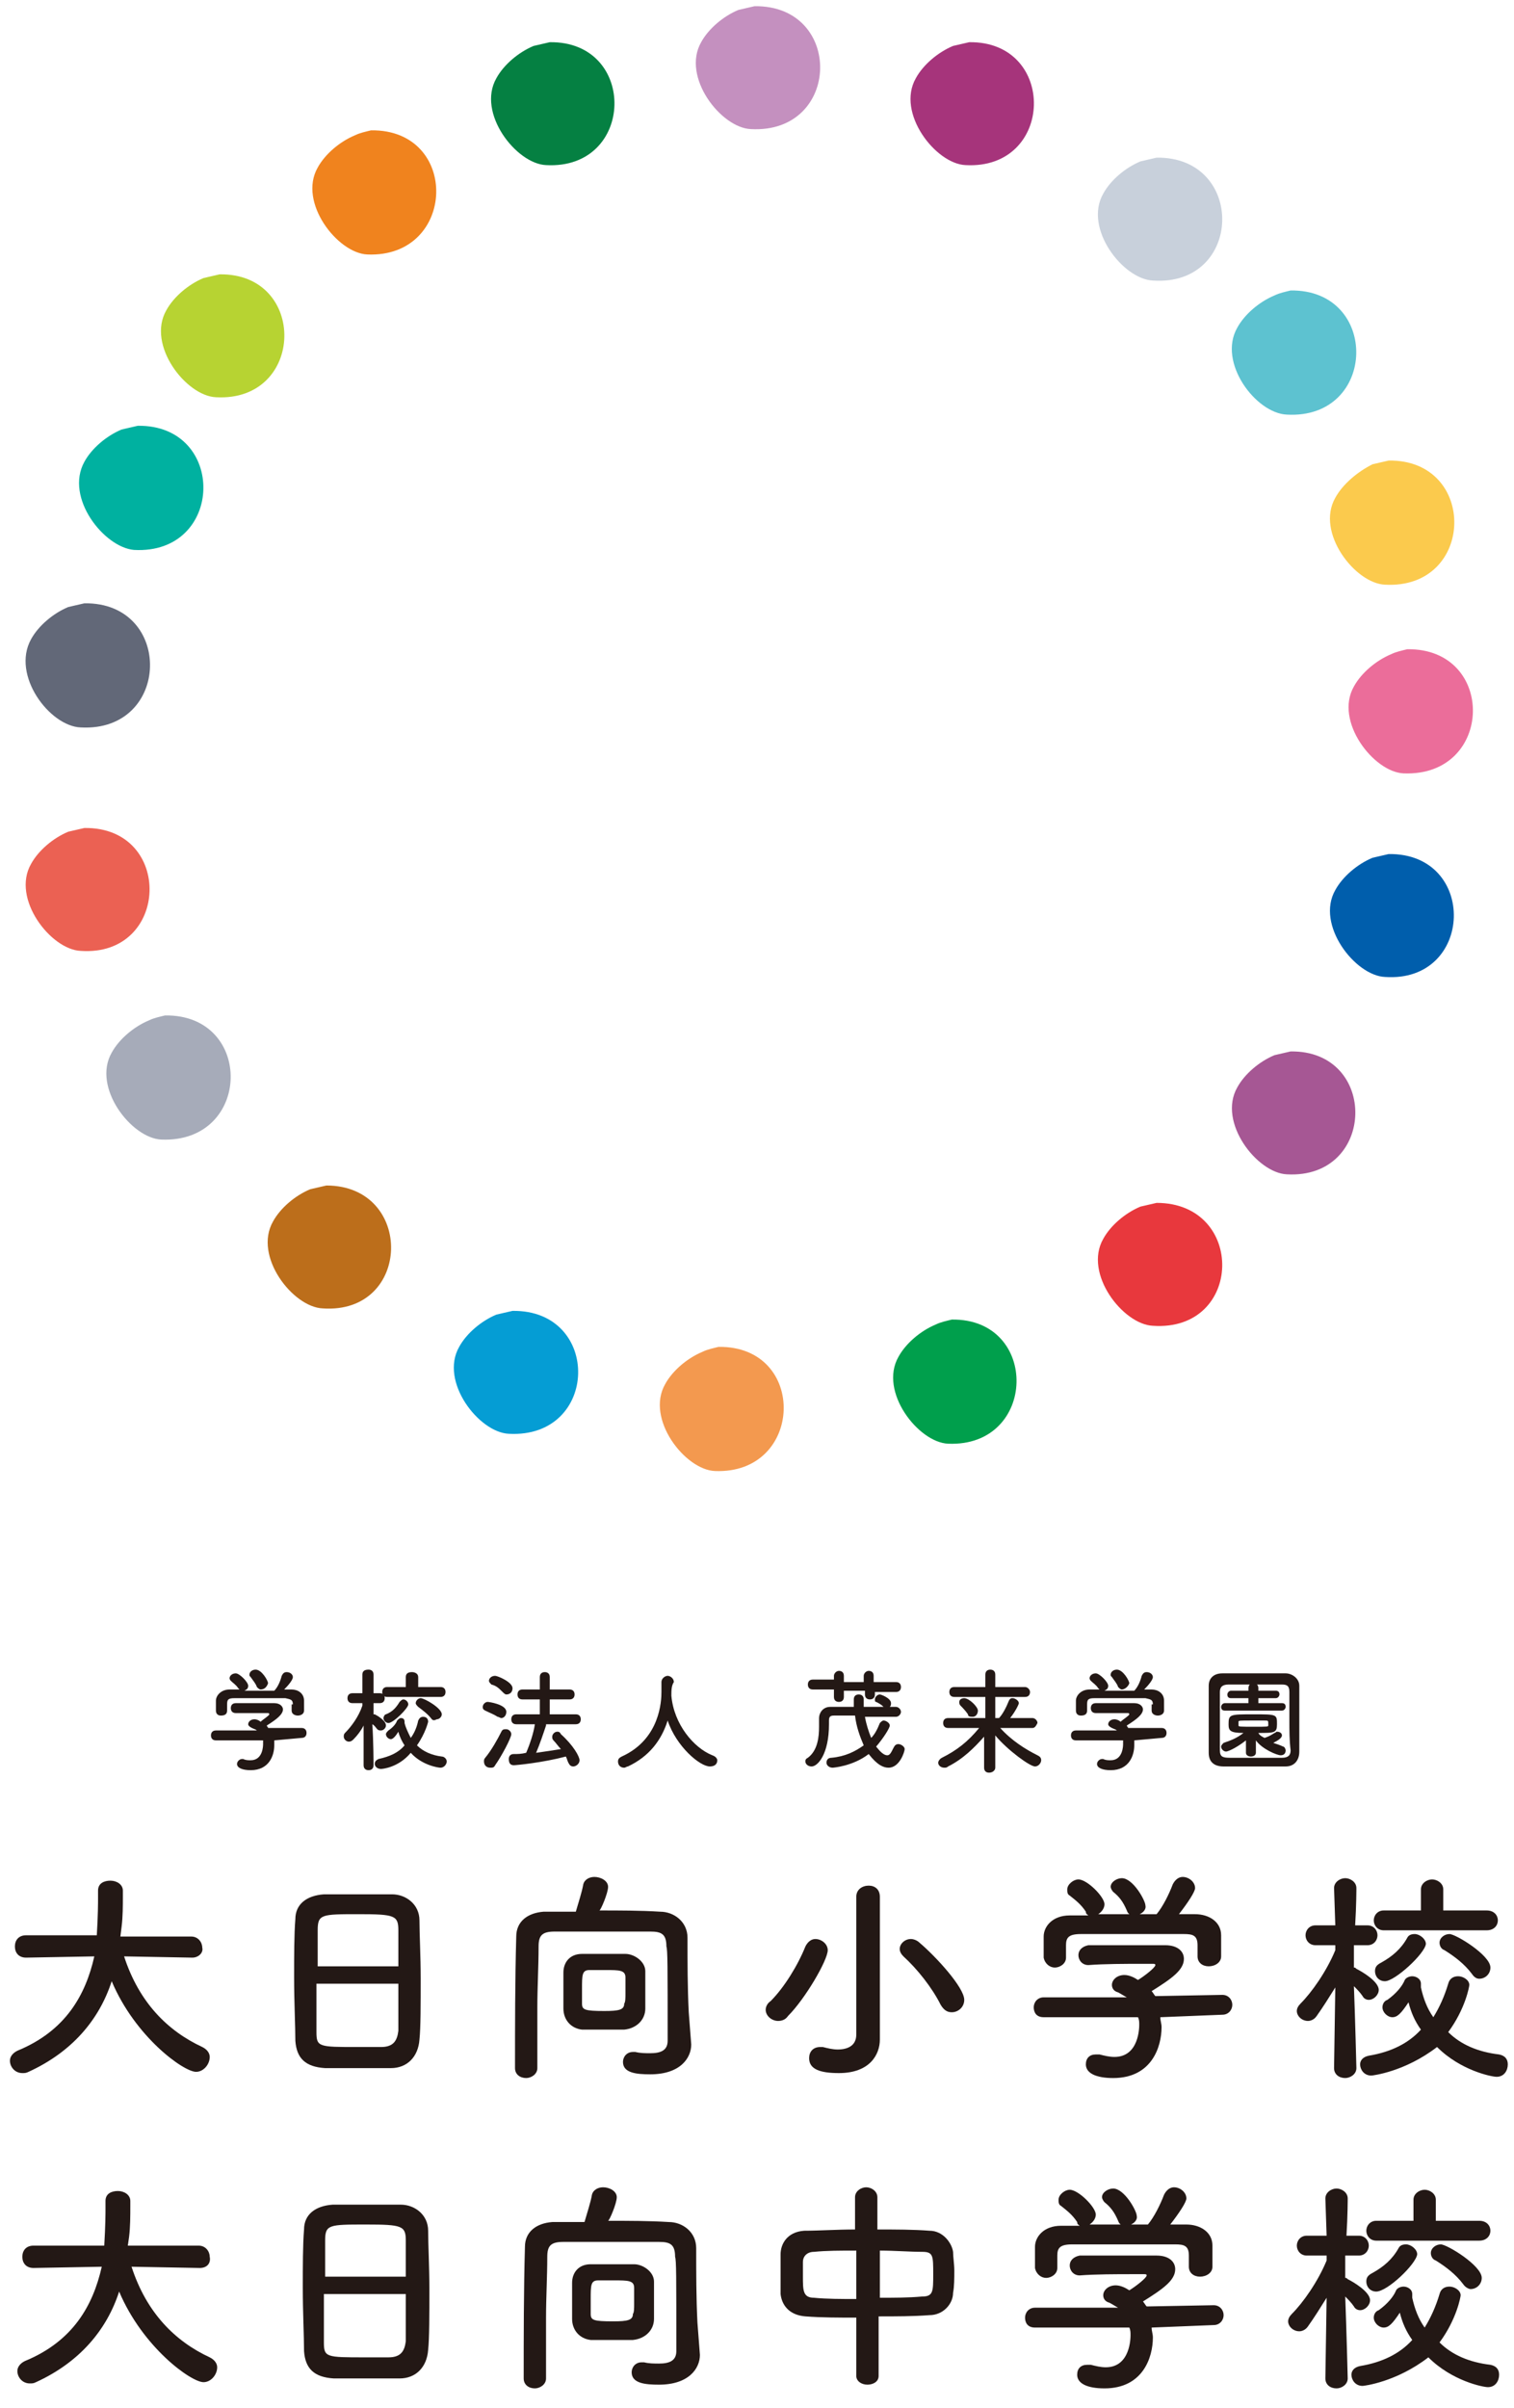 <?xml version="1.0" encoding="utf-8"?>
<!-- Generator: Adobe Illustrator 24.3.0, SVG Export Plug-In . SVG Version: 6.00 Build 0)  -->
<svg version="1.1" id="レイヤー_1" xmlns="http://www.w3.org/2000/svg" xmlns:xlink="http://www.w3.org/1999/xlink" x="0px"
	 y="0px" viewBox="0 0 122 194" style="enable-background:new 0 0 122 194;" xml:space="preserve">
<style type="text/css">
	.st0{fill:#231815;}
	.st1{fill-rule:evenodd;clip-rule:evenodd;fill:#CD91BE;}
	.st2{fill-rule:evenodd;clip-rule:evenodd;fill:#B2356D;}
	.st3{fill-rule:evenodd;clip-rule:evenodd;fill:#C6CED3;}
	.st4{fill-rule:evenodd;clip-rule:evenodd;fill:#5BC1D8;}
	.st5{fill-rule:evenodd;clip-rule:evenodd;fill:#FAC94C;}
	.st6{fill-rule:evenodd;clip-rule:evenodd;fill:#E95F98;}
	.st7{fill-rule:evenodd;clip-rule:evenodd;fill:#0069AB;}
	.st8{fill-rule:evenodd;clip-rule:evenodd;fill:#B85898;}
	.st9{fill-rule:evenodd;clip-rule:evenodd;fill:#E73743;}
	.st10{fill-rule:evenodd;clip-rule:evenodd;fill:#009E41;}
	.st11{fill-rule:evenodd;clip-rule:evenodd;fill:#F2984F;}
	.st12{fill-rule:evenodd;clip-rule:evenodd;fill:#00A2BF;}
	.st13{fill-rule:evenodd;clip-rule:evenodd;fill:#BC6E1B;}
	.st14{fill-rule:evenodd;clip-rule:evenodd;fill:#A5AAB8;}
	.st15{fill-rule:evenodd;clip-rule:evenodd;fill:#EA6052;}
	.st16{fill-rule:evenodd;clip-rule:evenodd;fill:#626778;}
	.st17{fill-rule:evenodd;clip-rule:evenodd;fill:#00A79E;}
	.st18{fill-rule:evenodd;clip-rule:evenodd;fill:#B7D219;}
	.st19{fill-rule:evenodd;clip-rule:evenodd;fill:#EF821D;}
	.st20{fill-rule:evenodd;clip-rule:evenodd;fill:#007C40;}
	.st21{fill-rule:evenodd;clip-rule:evenodd;fill:#C490BF;}
	.st22{fill-rule:evenodd;clip-rule:evenodd;fill:#A6347B;}
	.st23{fill-rule:evenodd;clip-rule:evenodd;fill:#C8D0DB;}
	.st24{fill-rule:evenodd;clip-rule:evenodd;fill:#5DC2D0;}
	.st25{fill-rule:evenodd;clip-rule:evenodd;fill:#FBCA4D;}
	.st26{fill-rule:evenodd;clip-rule:evenodd;fill:#EB6D9A;}
	.st27{fill-rule:evenodd;clip-rule:evenodd;fill:#005EAC;}
	.st28{fill-rule:evenodd;clip-rule:evenodd;fill:#A65794;}
	.st29{fill-rule:evenodd;clip-rule:evenodd;fill:#E8383D;}
	.st30{fill-rule:evenodd;clip-rule:evenodd;fill:#009F4C;}
	.st31{fill-rule:evenodd;clip-rule:evenodd;fill:#F3994F;}
	.st32{fill-rule:evenodd;clip-rule:evenodd;fill:#059DD4;}
	.st33{fill-rule:evenodd;clip-rule:evenodd;fill:#A6ABB9;}
	.st34{fill-rule:evenodd;clip-rule:evenodd;fill:#EB6153;}
	.st35{fill-rule:evenodd;clip-rule:evenodd;fill:#626878;}
	.st36{fill-rule:evenodd;clip-rule:evenodd;fill:#00B1A0;}
	.st37{fill-rule:evenodd;clip-rule:evenodd;fill:#B7D332;}
	.st38{fill-rule:evenodd;clip-rule:evenodd;fill:#F0831E;}
	.st39{fill-rule:evenodd;clip-rule:evenodd;fill:#058042;}
</style>
<g>
	<g>
		<path class="st0" d="M-41.2-118.3c0,0.2,0,0.3,0,0.5c0,1.1-0.5,2.6-2.5,2.6c-0.9,0-1.4-0.2-1.4-0.7c0-0.3,0.2-0.6,0.5-0.6
			c0.1,0,0.1,0,0.2,0c0.3,0.1,0.5,0.1,0.8,0.1c1.3,0,1.3-1.6,1.3-1.7c0-0.1,0-0.3,0-0.4l-4.9,0c-0.4,0-0.5-0.3-0.5-0.5
			c0-0.3,0.2-0.5,0.5-0.5l4.3,0c-0.1-0.1-0.3-0.2-0.5-0.2c-0.2-0.1-0.3-0.2-0.3-0.4c0-0.2,0.3-0.5,0.6-0.5c0.3,0,0.5,0.1,0.7,0.2
			c0.3-0.2,0.9-0.6,0.9-0.8c0,0,0-0.1-0.1-0.1c-0.1,0-0.3,0-0.6,0c-0.7,0-1.9,0-2.7,0.1c0,0,0,0,0,0c-0.3,0-0.5-0.2-0.5-0.5
			c0-0.2,0.2-0.5,0.5-0.5c0.5,0,1.1,0,1.7,0c0.9,0,1.7,0,2.2,0c0.7,0,0.9,0.4,0.9,0.7c0,0.6-0.6,1.1-1.7,1.7
			c0.1,0.1,0.1,0.2,0.2,0.2l3.5,0c0.3,0,0.5,0.3,0.5,0.5c0,0.3-0.2,0.5-0.5,0.5L-41.2-118.3z M-39.3-122.1c0-0.5-0.3-0.6-0.7-0.6
			c-0.9,0-2,0-3,0c-0.8,0-1.6,0-2.4,0c-0.6,0-0.7,0.2-0.8,0.6c0,0,0,0,0,0.7v0c0,0.3-0.3,0.5-0.6,0.5c-0.3,0-0.5-0.2-0.6-0.5
			c0-0.2,0-0.3,0-0.5c0-0.2,0-0.4,0-0.6c0-0.6,0.5-1.1,1.4-1.1l1,0c-0.1,0-0.1-0.1-0.2-0.2c-0.2-0.4-0.5-0.6-0.8-0.8
			c-0.1-0.1-0.2-0.2-0.2-0.3c0-0.3,0.3-0.5,0.6-0.5c0.4,0,1.4,0.9,1.4,1.3c0,0.2-0.2,0.4-0.3,0.5c1,0,2,0,3.1,0
			c0.3-0.4,0.6-1.1,0.8-1.5c0.1-0.3,0.3-0.4,0.5-0.4c0.3,0,0.7,0.2,0.7,0.6c0,0.2-0.4,0.8-0.9,1.4c0.3,0,0.5,0,0.8,0
			c0.7,0,1.3,0.4,1.4,1.1c0,0.2,0,0.4,0,0.6c0,0.2,0,0.3,0,0.4c0,0.3-0.3,0.5-0.6,0.5c-0.3,0-0.6-0.2-0.6-0.5c0,0,0,0,0,0V-122.1z
			 M-42.6-123.7c-0.2,0-0.3-0.1-0.4-0.3c-0.2-0.4-0.4-0.7-0.7-1c-0.1-0.1-0.1-0.2-0.1-0.3c0-0.2,0.3-0.5,0.6-0.5
			c0.6,0,1.2,1.1,1.2,1.4C-41.9-124-42.3-123.7-42.6-123.7z"/>
		<path class="st0" d="M-30.9-115.7c0,0.3-0.3,0.5-0.6,0.5c-0.3,0-0.6-0.2-0.6-0.5v0l0-4.2c-0.3,0.5-0.6,1-1,1.5
			c-0.1,0.2-0.3,0.2-0.5,0.2c-0.3,0-0.6-0.2-0.6-0.5c0-0.1,0.1-0.3,0.2-0.4c0.6-0.6,1.4-1.7,1.8-2.8v-0.3l-1.1,0h0
			c-0.3,0-0.5-0.3-0.5-0.5s0.2-0.5,0.5-0.5h1l0-1.9v0c0-0.3,0.3-0.5,0.6-0.5c0.3,0,0.6,0.2,0.6,0.5v0c0,0,0,0.9,0,1.9h0.7
			c0.3,0,0.5,0.3,0.5,0.5s-0.2,0.5-0.5,0.5c0,0,0,0,0,0l-0.7,0c0,0.4,0,0.8,0,1.2c0,0,0.1,0,0.1,0c0.3,0.1,1.2,0.7,1.2,1.1
			c0,0.3-0.2,0.5-0.5,0.5c-0.1,0-0.2-0.1-0.3-0.2c-0.1-0.2-0.3-0.4-0.5-0.6C-31-118.3-30.9-115.7-30.9-115.7L-30.9-115.7z
			 M-30.1-115.3c-0.4,0-0.6-0.3-0.6-0.6c0-0.2,0.1-0.4,0.4-0.5c1.2-0.2,2.1-0.7,2.7-1.4c-0.3-0.4-0.5-0.9-0.7-1.4
			c-0.4,0.6-0.6,0.8-0.8,0.8c-0.3,0-0.5-0.2-0.5-0.5c0-0.1,0.1-0.3,0.3-0.4c0.4-0.3,0.8-0.7,0.9-1c0.1-0.2,0.2-0.2,0.4-0.2
			c0.2,0,0.4,0.1,0.4,0.4c0,0,0,0.1,0,0.1c0,0,0,0,0,0.1c0.1,0.6,0.3,1.1,0.6,1.6c0.3-0.5,0.6-1.1,0.7-1.8c0.1-0.3,0.3-0.4,0.5-0.4
			c0.3,0,0.6,0.2,0.6,0.5c0,0-0.2,1.2-1.1,2.5c0.7,0.6,1.6,1.1,2.6,1.2c0.3,0,0.5,0.3,0.5,0.5c0,0.3-0.2,0.6-0.6,0.6
			c-0.3,0-1.9-0.3-3.1-1.6C-28.4-115.5-30-115.3-30.1-115.3z M-29.4-122.9c-0.3,0-0.5-0.2-0.5-0.5c0-0.2,0.2-0.5,0.5-0.5l2,0l0-1.1
			c0-0.3,0.3-0.5,0.6-0.5s0.6,0.2,0.6,0.5l0,1.1l2.3,0c0.4,0,0.6,0.3,0.6,0.5c0,0.2-0.2,0.5-0.6,0.5H-29.4z M-29.4-120.2
			c-0.3,0-0.5-0.3-0.5-0.5c0-0.2,0.1-0.3,0.3-0.4c0.6-0.3,1-0.7,1.4-1.3c0.1-0.2,0.2-0.2,0.4-0.2c0.3,0,0.6,0.3,0.6,0.6
			C-27.3-121.7-28.9-120.2-29.4-120.2z M-24.9-120.6c-0.4-0.5-0.9-0.9-1.4-1.2c-0.2-0.1-0.2-0.2-0.2-0.4c0-0.2,0.2-0.5,0.5-0.5
			c0.3,0,2.2,1.1,2.2,1.7c0,0.3-0.3,0.6-0.6,0.6C-24.6-120.4-24.7-120.4-24.9-120.6z"/>
		<path class="st0" d="M-18.1-120.9c-0.4-0.3-0.8-0.4-1.3-0.6c-0.2-0.1-0.3-0.2-0.3-0.4c0-0.3,0.2-0.6,0.6-0.6c0.2,0,1.9,0.2,1.9,1
			c0,0.3-0.2,0.6-0.6,0.6C-17.9-120.7-18-120.8-18.1-120.9z M-18.8-115.5c-0.3,0-0.6-0.3-0.6-0.6c0-0.1,0-0.3,0.2-0.4
			c0.7-0.8,1.3-1.9,1.7-2.8c0.1-0.2,0.3-0.3,0.5-0.3c0.3,0,0.6,0.2,0.6,0.5c0,0.4-1,2.3-1.7,3.2C-18.4-115.5-18.6-115.5-18.8-115.5z
			 M-17.5-123.4c-0.4-0.4-0.7-0.6-1.1-0.8c-0.2-0.1-0.2-0.2-0.2-0.4c0-0.3,0.3-0.6,0.6-0.6c0.3,0,1.8,0.6,1.8,1.3
			c0,0.3-0.3,0.6-0.6,0.6C-17.3-123.2-17.4-123.3-17.5-123.4z M-13-119.9c-0.2,0.8-0.6,1.9-1,2.9c0.9-0.1,1.8-0.3,2.6-0.4
			c-0.2-0.3-0.5-0.6-0.8-0.9c-0.1-0.1-0.2-0.3-0.2-0.4c0-0.3,0.2-0.5,0.5-0.5c0.1,0,0.3,0.1,0.4,0.2c1.2,1.2,2,2.4,2,2.8
			c0,0.4-0.3,0.7-0.7,0.7c-0.2,0-0.4-0.1-0.5-0.4c-0.1-0.2-0.2-0.4-0.3-0.6c-2.4,0.6-5.1,0.9-5.4,0.9c-0.3,0-0.5-0.3-0.5-0.6
			c0-0.3,0.2-0.5,0.5-0.6c0.4,0,0.8,0,1.2-0.1c0.4-0.9,0.7-2.1,0.9-3h-2c-0.3,0-0.5-0.3-0.5-0.5c0-0.3,0.2-0.5,0.5-0.5l2.4,0l0-1.6
			l-1.8,0c-0.4,0-0.5-0.3-0.5-0.5c0-0.2,0.2-0.5,0.5-0.5l1.8,0v-1.3c0-0.4,0.3-0.5,0.6-0.5s0.6,0.2,0.6,0.5v1.3l2,0
			c0.4,0,0.6,0.3,0.6,0.5c0,0.2-0.2,0.5-0.6,0.5l-2,0v1.6l2.7,0c0.4,0,0.6,0.3,0.6,0.5c0,0.3-0.2,0.5-0.6,0.5H-13z"/>
		<path class="st0" d="M-0.1-123C-0.1-123-0.1-122.9-0.1-123c0.2,3,2.3,5.5,4.3,6.2c0.3,0.1,0.5,0.3,0.5,0.6c0,0.4-0.3,0.7-0.8,0.7
			c-1,0-3.5-2.1-4.5-4.8c-0.7,2-2,3.8-4.2,4.9c-0.1,0.1-0.2,0.1-0.3,0.1c-0.4,0-0.7-0.3-0.7-0.6c0-0.2,0.1-0.4,0.4-0.6
			c4-1.8,4.1-5.9,4.1-6.8c0-0.4,0-0.8,0-1.1c0,0,0,0,0,0c0-0.4,0.3-0.6,0.7-0.6c0.3,0,0.6,0.2,0.6,0.6C0-124,0-123.5-0.1-123
			L-0.1-123z"/>
		<path class="st0" d="M23.4-120.8c-1.1,0-2.2,0-3.2,0c0.1,0.8,0.3,1.6,0.6,2.3c0.4-0.4,0.7-0.9,1-1.5c0.1-0.2,0.2-0.3,0.4-0.3
			c0.3,0,0.6,0.3,0.6,0.6c0,0.2-0.7,1.3-1.4,2.2c0.1,0.1,0.7,1,1.1,1c0.2,0,0.4-0.2,0.6-0.8c0.1-0.3,0.3-0.4,0.5-0.4
			c0.3,0,0.6,0.2,0.6,0.6c0,0.3-0.5,1.9-1.7,1.9c-0.5,0-1.2-0.3-2.1-1.5c-1.7,1.3-3.7,1.5-3.8,1.5c-0.4,0-0.6-0.3-0.6-0.6
			c0-0.2,0.2-0.5,0.5-0.5c1.4-0.2,2.5-0.6,3.3-1.3c-0.4-0.9-0.7-2-0.9-3.1c-0.8,0-1.5,0-2.2,0c-0.4,0-0.5,0.2-0.5,0.5
			c0,0.1,0,0.2,0,0.4c0,3.1-1.2,4.5-1.9,4.5c-0.3,0-0.6-0.3-0.6-0.6c0-0.1,0.1-0.3,0.2-0.4c1-0.8,1.2-2.2,1.2-3.2c0-0.4,0-0.7,0-0.9
			c0,0,0,0,0,0c0-0.5,0.4-1.1,1.2-1.1c0.8,0,1.6,0,2.5,0c0-0.2,0-0.6,0-0.7c0-0.4,0.3-0.5,0.6-0.5c0.3,0,0.5,0.2,0.6,0.5
			c0,0.2,0,0.5,0,0.8c0.7,0,1.4,0,2,0c-0.2-0.3-0.5-0.4-0.8-0.6c-0.1-0.1-0.2-0.2-0.2-0.3c0-0.2,0.2-0.5,0.5-0.5
			c0.1,0,1.2,0.4,1.2,0.9c0,0.1-0.1,0.3-0.1,0.4h0.7c0.3,0,0.5,0.2,0.5,0.5C23.8-121,23.7-120.8,23.4-120.8L23.4-120.8z M21.2-123.5
			v0.4c0,0.3-0.3,0.5-0.6,0.5c-0.3,0-0.5-0.2-0.5-0.5v-0.4H18v0.7c0,0.3-0.3,0.5-0.6,0.5c-0.3,0-0.5-0.2-0.5-0.5v-0.8h-2.2
			c-0.4,0-0.5-0.2-0.5-0.5c0-0.3,0.2-0.5,0.5-0.5h2.2v-0.7c0-0.3,0.3-0.5,0.6-0.5c0.3,0,0.5,0.2,0.5,0.5v0.7h2.1v-0.7
			c0-0.3,0.3-0.5,0.6-0.5c0.3,0,0.5,0.2,0.5,0.5v0.7h2.3c0.3,0,0.5,0.2,0.5,0.5c0,0.3-0.2,0.5-0.5,0.5H21.2z"/>
		<path class="st0" d="M37.5-119.7l-3.4,0c1.2,1.3,2.6,2.2,3.9,2.9c0.2,0.1,0.3,0.3,0.3,0.5c0,0.3-0.3,0.6-0.7,0.6
			c-0.6,0-2.8-1.7-4.1-3.2c0,1.1,0,2.2,0,3.4c0,0.3-0.3,0.5-0.6,0.5c-0.3,0-0.6-0.2-0.6-0.5v0l0-3.3c-1,1.2-2.2,2.3-3.8,3.2
			c-0.1,0.1-0.3,0.1-0.4,0.1c-0.3,0-0.6-0.3-0.6-0.6c0-0.2,0.1-0.4,0.4-0.5c1.5-0.8,2.8-1.7,3.8-3.1l-3.3,0h0
			c-0.3,0-0.5-0.2-0.5-0.5c0-0.3,0.2-0.5,0.5-0.5l3.8,0l0-2.2h-3.3c-0.3,0-0.5-0.2-0.5-0.5c0-0.3,0.2-0.5,0.5-0.5h3.3l0-1.3
			c0-0.3,0.3-0.5,0.5-0.5c0.3,0,0.6,0.2,0.6,0.5c0,0.4,0,0.9,0,1.3h3.1c0.3,0,0.5,0.3,0.5,0.5c0,0.3-0.2,0.5-0.5,0.5h-3.1
			c0,0.8,0,1.5,0,2.2H34c0.4-0.4,0.8-1.2,1-1.8c0.1-0.2,0.2-0.3,0.4-0.3c0.3,0,0.7,0.3,0.7,0.6c0,0.2-0.4,1-0.9,1.5l2.4,0
			c0.3,0,0.5,0.3,0.5,0.5C37.9-119.9,37.8-119.7,37.5-119.7L37.5-119.7z M30.7-121c-0.3-0.4-0.6-0.8-0.7-0.9
			c-0.1-0.1-0.2-0.2-0.2-0.3c0-0.2,0.2-0.4,0.5-0.4c0.5,0,1.4,0.9,1.4,1.3c0,0.3-0.3,0.6-0.6,0.6C31-120.8,30.8-120.9,30.7-121z"/>
		<path class="st0" d="M48.1-118.3c0,0.2,0,0.3,0,0.5c0,1.1-0.5,2.6-2.5,2.6c-0.9,0-1.4-0.2-1.4-0.7c0-0.3,0.2-0.6,0.5-0.6
			c0.1,0,0.1,0,0.2,0c0.3,0.1,0.5,0.1,0.8,0.1c1.3,0,1.3-1.6,1.3-1.7c0-0.1,0-0.3,0-0.4l-4.9,0c-0.4,0-0.5-0.3-0.5-0.5
			c0-0.3,0.2-0.5,0.5-0.5l4.3,0c-0.1-0.1-0.3-0.2-0.5-0.2c-0.2-0.1-0.3-0.2-0.3-0.4c0-0.2,0.3-0.5,0.6-0.5c0.3,0,0.5,0.1,0.7,0.2
			c0.3-0.2,0.9-0.6,0.9-0.8c0,0,0-0.1-0.1-0.1c-0.1,0-0.3,0-0.6,0c-0.7,0-1.9,0-2.7,0.1c0,0,0,0,0,0c-0.3,0-0.5-0.2-0.5-0.5
			c0-0.2,0.2-0.5,0.5-0.5c0.5,0,1.1,0,1.7,0c0.9,0,1.7,0,2.2,0c0.7,0,0.9,0.4,0.9,0.7c0,0.6-0.6,1.1-1.7,1.7
			c0.1,0.1,0.1,0.2,0.2,0.2l3.5,0c0.3,0,0.5,0.3,0.5,0.5c0,0.3-0.2,0.5-0.5,0.5L48.1-118.3z M50-122.1c0-0.5-0.3-0.6-0.7-0.6
			c-0.9,0-2,0-3,0c-0.8,0-1.6,0-2.4,0c-0.6,0-0.7,0.2-0.8,0.6c0,0,0,0,0,0.7v0c0,0.3-0.3,0.5-0.6,0.5c-0.3,0-0.5-0.2-0.6-0.5
			c0-0.2,0-0.3,0-0.5c0-0.2,0-0.4,0-0.6c0-0.6,0.5-1.1,1.4-1.1l1,0c-0.1,0-0.1-0.1-0.2-0.2c-0.2-0.4-0.5-0.6-0.8-0.8
			c-0.1-0.1-0.2-0.2-0.2-0.3c0-0.3,0.3-0.5,0.6-0.5c0.4,0,1.4,0.9,1.4,1.3c0,0.2-0.2,0.4-0.3,0.5c1,0,2,0,3.1,0
			c0.3-0.4,0.6-1.1,0.8-1.5c0.1-0.3,0.3-0.4,0.5-0.4c0.3,0,0.7,0.2,0.7,0.6c0,0.2-0.4,0.8-0.9,1.4c0.3,0,0.5,0,0.8,0
			c0.7,0,1.3,0.4,1.4,1.1c0,0.2,0,0.4,0,0.6c0,0.2,0,0.3,0,0.4c0,0.3-0.3,0.5-0.6,0.5c-0.3,0-0.6-0.2-0.6-0.5c0,0,0,0,0,0V-122.1z
			 M46.7-123.7c-0.2,0-0.3-0.1-0.4-0.3c-0.2-0.4-0.4-0.7-0.7-1c-0.1-0.1-0.1-0.2-0.1-0.3c0-0.2,0.3-0.5,0.6-0.5
			c0.6,0,1.2,1.1,1.2,1.4C47.3-124,47-123.7,46.7-123.7z"/>
		<path class="st0" d="M63.7-115.6c-1,0-2.1,0-3.2,0s-2.2,0-3.3,0c-1,0-1.5-0.5-1.5-1.4c0-0.9,0-2,0-3.1c0-1.4,0-2.8,0-3.9
			c0-0.8,0.6-1.2,1.4-1.3c1,0,2.1,0,3.3,0c1.1,0,2.3,0,3.4,0c0.7,0,1.4,0.5,1.4,1.4c0,1.2,0,2.6,0,3.9c0,1.1,0,2.1,0,3
			C65.1-116.2,64.5-115.6,63.7-115.6z M64.1-120.5c0-1.1,0-2.1,0-3c0-0.7-0.3-0.8-0.8-0.8c-0.9,0-1.9,0-2.9,0c-1,0-1.9,0-2.8,0
			c-0.7,0-0.9,0.2-0.9,0.8c0,0.9,0,2,0,3.1c0,1.1,0,2.1,0,3c0,0.7,0.3,0.8,1,0.8c0.8,0,1.7,0,2.6,0c0.9,0,1.9,0,2.8,0
			c0.7,0,0.9-0.3,0.9-0.8C64.1-118.4,64.1-119.4,64.1-120.5z M59.6-118.4c-1.2,0.9-2,1.2-2.1,1.2c-0.3,0-0.5-0.3-0.5-0.5
			c0-0.1,0.1-0.3,0.3-0.3c0.7-0.2,1.4-0.5,2.1-1.1c-1.4,0-1.6-0.3-1.6-0.9c0-1.1,0.2-1.1,2.5-1.1c2.4,0,2.5,0,2.5,1.1
			c0,0.9-0.2,0.9-1.9,0.9c0.2,0.2,0.4,0.4,0.6,0.5c0.3-0.1,0.6-0.3,1-0.6c0.1-0.1,0.2-0.1,0.3-0.1c0.2,0,0.5,0.2,0.5,0.4
			c0,0.3-0.3,0.5-1,0.7c0.4,0.2,0.7,0.3,1.1,0.4c0.2,0,0.3,0.2,0.3,0.4c0,0.2-0.2,0.5-0.5,0.5c-0.4,0-1.9-0.7-2.6-1.5l0,1.3
			c0,0.2-0.2,0.3-0.5,0.3c-0.2,0-0.5-0.1-0.5-0.3c0,0,0,0,0,0L59.6-118.4z M57.4-121.5c-0.2,0-0.4-0.2-0.4-0.4
			c0-0.2,0.1-0.4,0.4-0.4h2.4v-0.5H58c-0.2,0-0.4-0.2-0.4-0.4c0-0.2,0.1-0.4,0.4-0.4h1.8v-0.3c0-0.3,0.3-0.5,0.5-0.5
			c0.3,0,0.5,0.2,0.5,0.5v0.3h1.9c0.2,0,0.4,0.2,0.4,0.4c0,0.2-0.1,0.4-0.4,0.4h-1.9v0.5h2.4c0.2,0,0.4,0.2,0.4,0.4
			c0,0.2-0.1,0.4-0.4,0.4H57.4z M58.8-119.9c0,0.2,0.2,0.2,1.6,0.2c1.3,0,1.4,0,1.4-0.2c0,0,0-0.1,0-0.2c0-0.3-0.1-0.3-0.3-0.3
			c-0.4,0-0.9,0-1.4,0c-1.2,0-1.3,0-1.3,0.2C58.8-120.3,58.8-120.3,58.8-119.9z"/>
	</g>
	<g>
		<path class="st0" d="M-28.2-97.2l-7.1-0.1c1.5,4.8,4.5,7.9,8.2,9.5c0.5,0.2,0.7,0.6,0.7,1.1c0,0.7-0.6,1.5-1.5,1.5
			c-1.3,0-6.4-3.6-8.7-9.5c-1.4,4-4.1,7.5-8.7,9.5c-0.2,0.1-0.4,0.1-0.6,0.1c-0.7,0-1.3-0.6-1.3-1.3c0-0.4,0.2-0.8,0.8-1.1
			c5.1-2.1,7.2-5.9,8-9.9l-7.1,0.1h0c-0.8,0-1.2-0.6-1.2-1.1c0-0.6,0.4-1.2,1.2-1.2h7.4c0.1-2.1,0.1-3.5,0.1-3.7c0-0.3,0-0.6,0-0.9
			v0c0-0.7,0.6-1.1,1.2-1.1s1.3,0.4,1.3,1.1c0,0.2,0,0.4,0,0.5c0,1.1,0,2.2-0.1,3.3l-0.1,0.9h7.4c0.8,0,1.2,0.6,1.2,1.1
			C-27-97.8-27.4-97.2-28.2-97.2L-28.2-97.2z"/>
		<path class="st0" d="M-12.1-85.7c-1,0-2.3,0-3.5,0c-1.2,0-2.4,0-3.4,0c-2-0.1-3-1.1-3.1-2.8c0-1.5-0.1-4.1-0.1-6.6
			c0-2.3,0-4.6,0.1-6.1c0-1.5,1.2-2.5,2.9-2.6c0.9,0,2.4,0,3.9,0c1.2,0,2.4,0,3.2,0c1.4,0,2.8,1.1,2.8,2.7c0,1.4,0.1,3.8,0.1,6.1
			c0,2.6,0,5.2-0.1,6.4C-9.2-86.9-10.4-85.7-12.1-85.7z M-11.4-96.4c0-1.5,0-2.8,0-3.8c0-1.6-0.4-1.6-4.1-1.6c-3.9,0-4.3,0-4.3,1.6
			c0,1,0,2.3,0,3.8H-11.4z M-20-94.4c0,2,0,3.8,0,5c0,1.5,0.3,1.6,4.3,1.6c0.9,0,1.8,0,2.4,0c1.3,0,1.7-0.7,1.7-1.7c0-1.2,0-3,0-4.9
			H-20z"/>
		<path class="st0" d="M14.6-88.2C14.6-88.2,14.6-88.2,14.6-88.2c0,1.4-1.1,3.2-4.3,3.2c-1.5,0-2.8-0.2-2.8-1.4c0-0.5,0.4-1,1.1-1
			c0.1,0,0.2,0,0.3,0c0.5,0.1,1,0.2,1.5,0.2c1,0,1.8-0.3,1.8-1.4c0-7.9,0-9.5-0.1-9.9c0-1.3-0.5-1.6-1.7-1.6c-1.7,0-3.4,0-5.1,0
			c-1.7,0-3.3,0-4.9,0c-1.3,0-1.7,0.4-1.7,1.6c0,2.1-0.1,4.3-0.1,6.4c0,6.4,0,6.4,0,6.4c0,0.7-0.6,1-1.1,1c-0.6,0-1.2-0.4-1.2-1v0
			c0-4.4,0-9.2,0.1-13.8c0-1.5,1.2-2.5,2.9-2.6c1.1,0,2.2,0,3.4,0c0.3-0.9,0.6-2.1,0.7-2.8c0.1-0.5,0.6-0.7,1.2-0.7
			c0.7,0,1.4,0.4,1.4,1c0,0.7-0.8,2.4-0.9,2.5c2.1,0,4.2,0,6.3,0.1c1.4,0,2.8,1.1,2.8,2.7c0,2.6,0,5.2,0.1,7.9L14.6-88.2z M1.1-93.8
			c0-0.7,0-1.4,0-2c0-1,0.7-1.9,1.9-2c0.6,0,1.3,0,2,0c0.9,0,1.8,0,2.5,0c1,0,2.1,0.7,2.1,1.9c0,0.6,0,1.3,0,2c0,0.7,0,1.4,0,2
			c0,1.2-0.9,2.1-2.2,2.2c-0.7,0-1.4,0-2.2,0s-1.5,0-2.2,0c-1.1-0.1-1.9-1-1.9-2.2C1.1-92.4,1.1-93.1,1.1-93.8z M7.6-93.6
			c0-0.6,0-1.3,0-1.7c0-0.8-0.7-0.8-2-0.8c-0.6,0-1.2,0-1.7,0c-0.7,0-0.8,0.6-0.8,2c0,0.6,0,1.2,0,1.6c0,0.7,0.3,0.7,2.3,0.7
			c1.6,0,2.1-0.1,2.1-0.8C7.6-92.7,7.6-93.1,7.6-93.6z"/>
		<path class="st0" d="M18.9-90.6c-0.7,0-1.3-0.5-1.3-1.2c0-0.3,0.1-0.7,0.5-1c1.5-1.4,2.9-3.8,3.7-5.7c0.2-0.5,0.6-0.7,1.1-0.7
			c0.6,0,1.3,0.5,1.3,1.2c0,1-2.3,5.1-4.1,6.9C19.6-90.8,19.3-90.6,18.9-90.6z M29.4-88.7C29.4-88.6,29.4-88.6,29.4-88.7
			c0,1.5-1.1,3.5-4.3,3.5c-1.9,0-3.1-0.4-3.1-1.5c0-0.6,0.4-1.2,1.1-1.2c0.1,0,0.2,0,0.3,0c0.5,0.1,1.1,0.2,1.6,0.2
			c1,0,1.9-0.4,1.9-1.6v-14.5c0-0.8,0.6-1.2,1.3-1.2c0.6,0,1.2,0.4,1.2,1.2v12.2L29.4-88.7z M35.9-92.3c-0.9-1.8-2.4-3.8-3.8-5.1
			c-0.3-0.3-0.4-0.5-0.4-0.8c0-0.5,0.5-1,1.1-1c0.3,0,0.6,0.1,0.9,0.4c1.7,1.4,4.7,4.7,4.7,6c0,0.8-0.7,1.4-1.3,1.4
			C36.6-91.5,36.2-91.8,35.9-92.3z"/>
		<path class="st0" d="M54.1-91c0,0.3,0.1,0.7,0.1,1c0,2.1-1,5.3-5,5.3c-1.8,0-2.8-0.5-2.8-1.4c0-0.6,0.4-1.1,1.1-1.1
			c0.1,0,0.2,0,0.4,0c0.5,0.2,1,0.3,1.5,0.3c2.6,0,2.6-3.1,2.6-3.3c0-0.3,0-0.5-0.1-0.8L42-91c-0.7,0-1.1-0.5-1.1-1
			c0-0.5,0.4-1.1,1-1.1l8.6,0c-0.3-0.2-0.6-0.4-0.9-0.5c-0.5-0.2-0.7-0.5-0.7-0.8c0-0.5,0.5-1,1.2-1c0.5,0,1,0.3,1.4,0.5
			c0.6-0.4,1.8-1.3,1.8-1.5c0-0.1-0.1-0.1-0.3-0.1c-0.3,0-0.7,0-1.2,0c-1.5,0-3.8,0-5.4,0.1c0,0,0,0,0,0c-0.7,0-1-0.5-1-1
			c0-0.5,0.3-1,1.1-1c1,0,2.3,0,3.5,0c1.7,0,3.4,0,4.5,0c1.3,0,1.9,0.7,1.9,1.4c0,1.1-1.2,2.1-3.3,3.4c0.1,0.2,0.2,0.3,0.3,0.5
			l6.9-0.1c0.7,0,1,0.5,1,1.1c0,0.5-0.3,1-1,1L54.1-91z M57.9-98.5c0-1-0.5-1.1-1.5-1.2c-1.9,0-4,0-6,0c-1.7,0-3.3,0-4.7,0
			c-1.3,0-1.5,0.4-1.6,1.2c0,0,0,0,0,1.4v0c0,0.7-0.6,1-1.2,1c-0.5,0-1.1-0.3-1.1-1.1c0-0.3,0-0.7,0-1c0-0.4,0-0.8,0-1.1
			c0-1.1,0.9-2.2,2.7-2.2l2,0c-0.1-0.1-0.2-0.2-0.3-0.3c-0.5-0.8-1-1.1-1.6-1.7c-0.2-0.2-0.3-0.4-0.3-0.6c0-0.5,0.6-1,1.2-1
			c0.9,0,2.7,1.8,2.7,2.6c0,0.4-0.3,0.8-0.7,1c2.1,0,4.1,0,6.1,0c0.7-0.8,1.3-2.1,1.7-3.1c0.2-0.5,0.6-0.7,1-0.7
			c0.7,0,1.3,0.5,1.3,1.1c0,0.4-0.7,1.6-1.7,2.7c0.5,0,1.1,0,1.6,0c1.4,0,2.7,0.8,2.7,2.2c0,0.3,0,0.8,0,1.3c0,0.3,0,0.6,0,0.9
			c0,0.7-0.7,1-1.2,1c-0.6,0-1.2-0.3-1.2-1c0,0,0,0,0,0V-98.5z M51.3-101.8c-0.3,0-0.6-0.2-0.8-0.6c-0.3-0.9-0.8-1.4-1.4-2
			c-0.1-0.2-0.2-0.4-0.2-0.5c0-0.5,0.6-0.9,1.2-0.9c1.2,0,2.5,2.3,2.5,2.8C52.6-102.3,51.9-101.8,51.3-101.8z"/>
		<path class="st0" d="M69.8-85.8c0,0.7-0.6,1-1.1,1c-0.6,0-1.1-0.3-1.1-1v0l0.1-8.5c-0.6,1.1-1.3,2.1-2,3c-0.3,0.3-0.6,0.5-1,0.5
			c-0.6,0-1.1-0.5-1.1-1.1c0-0.3,0.1-0.6,0.4-0.8c1.2-1.2,2.7-3.4,3.7-5.6v-0.5l-2.1,0h0c-0.7,0-1-0.5-1-1s0.3-1,1-1h2.1l-0.1-3.9v0
			c0-0.7,0.6-1,1.2-1c0.6,0,1.1,0.3,1.1,1v0c0,0,0,1.8-0.1,3.9h1.4c0.7,0,1,0.5,1,1s-0.3,1-1,1c0,0,0,0,0,0l-1.4,0
			c0,0.8,0,1.7,0,2.3c0.1,0,0.2,0,0.3,0.1c0.5,0.3,2.3,1.4,2.3,2.2c0,0.5-0.5,1-1,1c-0.2,0-0.5-0.1-0.7-0.4
			c-0.3-0.4-0.6-0.8-0.9-1.1C69.7-91,69.8-85.8,69.8-85.8L69.8-85.8z M71.3-85c-0.7,0-1.2-0.6-1.2-1.1c0-0.4,0.3-0.8,0.9-0.9
			c2.3-0.4,4.1-1.3,5.5-2.7c-0.6-0.9-1-1.8-1.4-2.8c-0.7,1.2-1.2,1.5-1.6,1.5c-0.6,0-1.1-0.5-1.1-1c0-0.3,0.1-0.6,0.5-0.8
			c0.9-0.6,1.5-1.4,1.8-2c0.1-0.3,0.5-0.4,0.8-0.4c0.4,0,0.9,0.3,0.9,0.7c0,0.1,0,0.1,0,0.2c0,0,0,0.1,0,0.1
			c0.3,1.1,0.7,2.2,1.3,3.1c0.7-1,1.2-2.2,1.5-3.5c0.1-0.5,0.6-0.7,1-0.7c0.6,0,1.1,0.4,1.1,1c0,0.1-0.4,2.4-2.3,4.9
			c1.4,1.3,3.1,2.1,5.3,2.4c0.6,0.1,0.9,0.5,0.9,1c0,0.6-0.4,1.3-1.2,1.3c-0.6,0-3.8-0.6-6.2-3.2C74.9-85.4,71.5-85,71.3-85z
			 M72.7-100.2c-0.7,0-1.1-0.5-1.1-1c0-0.5,0.4-1,1.1-1l3.9,0l0-2.2c0-0.7,0.6-1,1.2-1c0.6,0,1.2,0.3,1.2,1l0,2.2l4.6,0
			c0.7,0,1.1,0.5,1.1,1c0,0.5-0.4,1-1.1,1H72.7z M72.8-94.8c-0.6,0-1-0.5-1-1c0-0.3,0.2-0.7,0.6-0.9c1.2-0.6,2.1-1.4,2.8-2.6
			c0.2-0.3,0.4-0.4,0.7-0.4c0.5,0,1.1,0.5,1.1,1.1C76.9-97.8,73.9-94.8,72.8-94.8z M81.9-95.6c-0.8-1-1.8-1.8-2.9-2.5
			c-0.3-0.2-0.5-0.5-0.5-0.7c0-0.5,0.5-1,1-1c0.7,0,4.3,2.2,4.3,3.5c0,0.6-0.6,1.1-1.1,1.1C82.4-95.1,82.1-95.2,81.9-95.6z"/>
		<path class="st0" d="M97.9-92.9c-1.4,0-2.5-1.1-2.5-2.5c0-1.4,1.1-2.5,2.5-2.5c1.4,0,2.5,1.1,2.5,2.5
			C100.4-94,99.3-92.9,97.9-92.9z"/>
		<path class="st0" d="M129.9-97.2l-7.1-0.1c1.5,4.8,4.5,7.9,8.2,9.5c0.5,0.2,0.7,0.6,0.7,1.1c0,0.7-0.6,1.5-1.5,1.5
			c-1.3,0-6.4-3.6-8.7-9.5c-1.4,4-4.1,7.5-8.7,9.5c-0.2,0.1-0.4,0.1-0.6,0.1c-0.7,0-1.3-0.6-1.3-1.3c0-0.4,0.2-0.8,0.8-1.1
			c5.1-2.1,7.2-5.9,8-9.9l-7.1,0.1h0c-0.8,0-1.2-0.6-1.2-1.1c0-0.6,0.4-1.2,1.2-1.2h7.4c0.1-2.1,0.1-3.5,0.1-3.7c0-0.3,0-0.6,0-0.9
			v0c0-0.7,0.6-1.1,1.2-1.1c0.6,0,1.3,0.4,1.3,1.1c0,0.2,0,0.4,0,0.5c0,1.1,0,2.2-0.1,3.3l-0.1,0.9h7.4c0.8,0,1.2,0.6,1.2,1.1
			C131-97.8,130.6-97.2,129.9-97.2L129.9-97.2z"/>
		<path class="st0" d="M146-85.7c-1,0-2.3,0-3.5,0c-1.2,0-2.4,0-3.4,0c-2-0.1-3-1.1-3.1-2.8c0-1.5-0.1-4.1-0.1-6.6
			c0-2.3,0-4.6,0.1-6.1c0-1.5,1.2-2.5,2.9-2.6c0.9,0,2.4,0,3.9,0c1.2,0,2.4,0,3.2,0c1.4,0,2.8,1.1,2.8,2.7c0,1.4,0.1,3.8,0.1,6.1
			c0,2.6,0,5.2-0.1,6.4C148.8-86.9,147.7-85.7,146-85.7z M146.7-96.4c0-1.5,0-2.8,0-3.8c0-1.6-0.4-1.6-4.1-1.6c-3.9,0-4.3,0-4.3,1.6
			c0,1,0,2.3,0,3.8H146.7z M138.1-94.4c0,2,0,3.8,0,5c0,1.5,0.3,1.6,4.3,1.6c0.9,0,1.8,0,2.4,0c1.3,0,1.7-0.7,1.7-1.7
			c0-1.2,0-3,0-4.9H138.1z"/>
		<path class="st0" d="M172.6-88.2C172.6-88.2,172.6-88.2,172.6-88.2c0,1.4-1.1,3.2-4.3,3.2c-1.5,0-2.8-0.2-2.8-1.4
			c0-0.5,0.4-1,1.1-1c0.1,0,0.2,0,0.3,0c0.5,0.1,1,0.2,1.5,0.2c1,0,1.8-0.3,1.8-1.4c0-7.9,0-9.5-0.1-9.9c0-1.3-0.5-1.6-1.7-1.6
			c-1.7,0-3.4,0-5.1,0c-1.7,0-3.3,0-4.9,0c-1.3,0-1.7,0.4-1.7,1.6c0,2.1-0.1,4.3-0.1,6.4c0,6.4,0,6.4,0,6.4c0,0.7-0.6,1-1.1,1
			c-0.6,0-1.2-0.4-1.2-1v0c0-4.4,0-9.2,0.1-13.8c0-1.5,1.2-2.5,2.9-2.6c1.1,0,2.2,0,3.4,0c0.3-0.9,0.6-2.1,0.7-2.8
			c0.1-0.5,0.6-0.7,1.2-0.7c0.7,0,1.4,0.4,1.4,1c0,0.7-0.8,2.4-0.9,2.5c2.1,0,4.2,0,6.3,0.1c1.4,0,2.8,1.1,2.8,2.7
			c0,2.6,0,5.2,0.1,7.9L172.6-88.2z M159.2-93.8c0-0.7,0-1.4,0-2c0-1,0.7-1.9,1.9-2c0.6,0,1.3,0,2,0c0.9,0,1.8,0,2.5,0
			c1,0,2.1,0.7,2.1,1.9c0,0.6,0,1.3,0,2c0,0.7,0,1.4,0,2c0,1.2-0.9,2.1-2.2,2.2c-0.7,0-1.4,0-2.2,0c-0.8,0-1.5,0-2.2,0
			c-1.1-0.1-1.9-1-1.9-2.2C159.2-92.4,159.2-93.1,159.2-93.8z M165.7-93.6c0-0.6,0-1.3,0-1.7c0-0.8-0.7-0.8-2-0.8
			c-0.6,0-1.2,0-1.7,0c-0.7,0-0.8,0.6-0.8,2c0,0.6,0,1.2,0,1.6c0,0.7,0.3,0.7,2.3,0.7c1.6,0,2.1-0.1,2.1-0.8
			C165.7-92.7,165.7-93.1,165.7-93.6z"/>
		<path class="st0" d="M184.2-92.1c-1.8,0-3.6,0-5.2-0.1c-1.7-0.1-2.5-1.1-2.6-2.4c0-0.7,0-1.5,0-2.2c0-0.7,0-1.4,0-2
			c0-1,0.7-2.4,2.5-2.4c1.6,0,3.4-0.1,5.3-0.1v-3.3c0-0.7,0.6-1,1.2-1c0.6,0,1.2,0.4,1.2,1v3.3c1.9,0,3.8,0,5.4,0.1
			c1.4,0,2.3,1.3,2.4,2.2c0,0.6,0.1,1.3,0.1,2c0,0.8,0,1.7-0.1,2.4c0,1.2-1,2.3-2.5,2.4c-1.7,0.1-3.5,0.1-5.3,0.1v6.3
			c0,0.6-0.6,1-1.2,1c-0.6,0-1.2-0.3-1.2-1V-92.1z M184.2-99.2c-1.6,0-3.2,0-4.4,0.1c-0.7,0-1.1,0.5-1.1,1c0,0.4,0,1,0,1.5
			c0,1.5,0,2.2,1.2,2.3c1.3,0.1,2.8,0.1,4.4,0.1V-99.2z M186.5-94.2c1.6,0,3.1,0,4.5-0.1c1.1,0,1.2-0.6,1.2-2.4c0-1.9,0-2.4-1.2-2.4
			c-1.3,0-2.8-0.1-4.5-0.1V-94.2z"/>
		<path class="st0" d="M210.4-91c0,0.3,0.1,0.7,0.1,1c0,2.1-1,5.3-5,5.3c-1.8,0-2.8-0.5-2.8-1.4c0-0.6,0.4-1.1,1.1-1.1
			c0.1,0,0.2,0,0.4,0c0.5,0.2,1,0.3,1.5,0.3c2.6,0,2.6-3.1,2.6-3.3c0-0.3,0-0.5-0.1-0.8l-9.9,0c-0.7,0-1.1-0.5-1.1-1
			c0-0.5,0.4-1.1,1-1.1l8.6,0c-0.3-0.2-0.6-0.4-0.9-0.5c-0.5-0.2-0.7-0.5-0.7-0.8c0-0.5,0.5-1,1.2-1c0.5,0,1,0.3,1.4,0.5
			c0.6-0.4,1.8-1.3,1.8-1.5c0-0.1-0.1-0.1-0.3-0.1c-0.3,0-0.7,0-1.2,0c-1.5,0-3.8,0-5.4,0.1c0,0,0,0,0,0c-0.7,0-1-0.5-1-1
			c0-0.5,0.3-1,1.1-1c1,0,2.3,0,3.5,0c1.7,0,3.4,0,4.5,0c1.3,0,1.9,0.7,1.9,1.4c0,1.1-1.2,2.1-3.3,3.4c0.1,0.2,0.2,0.3,0.3,0.5
			l6.9-0.1c0.7,0,1,0.5,1,1.1c0,0.5-0.3,1-1,1L210.4-91z M214.2-98.5c0-1-0.5-1.1-1.5-1.2c-1.9,0-4,0-6,0c-1.7,0-3.3,0-4.7,0
			c-1.3,0-1.5,0.4-1.6,1.2c0,0,0,0,0,1.4v0c0,0.7-0.6,1-1.2,1c-0.5,0-1.1-0.3-1.1-1.1c0-0.3,0-0.7,0-1c0-0.4,0-0.8,0-1.1
			c0-1.1,0.9-2.2,2.7-2.2l2,0c-0.1-0.1-0.2-0.2-0.3-0.3c-0.5-0.8-1-1.1-1.6-1.7c-0.2-0.2-0.3-0.4-0.3-0.6c0-0.5,0.6-1,1.2-1
			c0.9,0,2.7,1.8,2.7,2.6c0,0.4-0.3,0.8-0.7,1c2.1,0,4.1,0,6.1,0c0.7-0.8,1.3-2.1,1.7-3.1c0.2-0.5,0.6-0.7,1-0.7
			c0.7,0,1.3,0.5,1.3,1.1c0,0.4-0.7,1.6-1.7,2.7c0.5,0,1.1,0,1.6,0c1.4,0,2.7,0.8,2.7,2.2c0,0.3,0,0.8,0,1.3c0,0.3,0,0.6,0,0.9
			c0,0.7-0.7,1-1.2,1c-0.6,0-1.2-0.3-1.2-1c0,0,0,0,0,0V-98.5z M207.6-101.8c-0.3,0-0.6-0.2-0.8-0.6c-0.3-0.9-0.8-1.4-1.4-2
			c-0.1-0.2-0.2-0.4-0.2-0.5c0-0.5,0.6-0.9,1.2-0.9c1.2,0,2.5,2.3,2.5,2.8C208.9-102.3,208.2-101.8,207.6-101.8z"/>
		<path class="st0" d="M226.1-85.8c0,0.7-0.6,1-1.1,1c-0.6,0-1.1-0.3-1.1-1v0l0.1-8.5c-0.6,1.1-1.3,2.1-2,3c-0.3,0.3-0.6,0.5-1,0.5
			c-0.6,0-1.1-0.5-1.1-1.1c0-0.3,0.1-0.6,0.4-0.8c1.2-1.2,2.7-3.4,3.7-5.6v-0.5l-2.1,0h0c-0.7,0-1-0.5-1-1s0.3-1,1-1h2.1l-0.1-3.9v0
			c0-0.7,0.6-1,1.2-1c0.6,0,1.1,0.3,1.1,1v0c0,0,0,1.8-0.1,3.9h1.4c0.7,0,1,0.5,1,1s-0.3,1-1,1c0,0,0,0,0,0l-1.4,0
			c0,0.8,0,1.7,0,2.3c0.1,0,0.2,0,0.3,0.1c0.5,0.3,2.3,1.4,2.3,2.2c0,0.5-0.5,1-1,1c-0.2,0-0.5-0.1-0.7-0.4
			c-0.3-0.4-0.6-0.8-0.9-1.1C226-91,226.1-85.8,226.1-85.8L226.1-85.8z M227.6-85c-0.7,0-1.2-0.6-1.2-1.1c0-0.4,0.3-0.8,0.9-0.9
			c2.3-0.4,4.1-1.3,5.5-2.7c-0.6-0.9-1-1.8-1.4-2.8c-0.7,1.2-1.2,1.5-1.6,1.5c-0.6,0-1.1-0.5-1.1-1c0-0.3,0.1-0.6,0.5-0.8
			c0.9-0.6,1.5-1.4,1.8-2c0.1-0.3,0.5-0.4,0.8-0.4c0.4,0,0.9,0.3,0.9,0.7c0,0.1,0,0.1,0,0.2c0,0,0,0.1,0,0.1
			c0.3,1.1,0.7,2.2,1.3,3.1c0.7-1,1.2-2.2,1.5-3.5c0.1-0.5,0.6-0.7,1-0.7c0.6,0,1.1,0.4,1.1,1c0,0.1-0.4,2.4-2.3,4.9
			c1.4,1.3,3.1,2.1,5.3,2.4c0.6,0.1,0.9,0.5,0.9,1c0,0.6-0.4,1.3-1.2,1.3c-0.6,0-3.8-0.6-6.2-3.2C231.2-85.4,227.8-85,227.6-85z
			 M229-100.2c-0.7,0-1.1-0.5-1.1-1c0-0.5,0.4-1,1.1-1l3.9,0l0-2.2c0-0.7,0.6-1,1.2-1c0.6,0,1.2,0.3,1.2,1l0,2.2l4.6,0
			c0.7,0,1.1,0.5,1.1,1c0,0.5-0.4,1-1.1,1H229z M229.1-94.8c-0.6,0-1-0.5-1-1c0-0.3,0.2-0.7,0.6-0.9c1.2-0.6,2.1-1.4,2.8-2.6
			c0.2-0.3,0.4-0.4,0.7-0.4c0.5,0,1.1,0.5,1.1,1.1C233.2-97.8,230.2-94.8,229.1-94.8z M238.2-95.6c-0.8-1-1.8-1.8-2.9-2.5
			c-0.3-0.2-0.5-0.5-0.5-0.7c0-0.5,0.5-1,1-1c0.7,0,4.3,2.2,4.3,3.5c0,0.6-0.6,1.1-1.1,1.1C238.7-95.1,238.4-95.2,238.2-95.6z"/>
	</g>
	<g>
		<path class="st1" d="M-92.8-135c-0.2,0.1-0.4,0.1-0.6,0.2c-0.6,0.2-1.1,0.7-1.4,1.2c-0.7,1.3,0.7,3.2,1.8,3.3
			C-89.5-130.2-89.4-135-92.8-135z"/>
		<path class="st2" d="M-84.7-133.6c-0.2,0.1-0.4,0.1-0.6,0.2c-0.6,0.2-1.1,0.7-1.4,1.2c-0.7,1.3,0.7,3.2,1.8,3.3
			C-81.5-128.8-81.4-133.7-84.7-133.6z"/>
		<path class="st3" d="M-77.7-129.3c-0.2,0.1-0.4,0.1-0.6,0.2c-0.6,0.2-1.1,0.7-1.4,1.2c-0.7,1.3,0.7,3.2,1.8,3.3
			C-74.5-124.5-74.4-129.3-77.7-129.3z"/>
		<path class="st4" d="M-72.9-119.6c3.4,0.2,3.5-4.7,0.2-4.6c-0.2,0.1-0.4,0.1-0.6,0.2c-0.6,0.2-1.1,0.7-1.4,1.2
			C-75.5-121.6-74-119.7-72.9-119.6z"/>
		<path class="st5" d="M-71.1-116.5c-0.7,1.3,0.7,3.2,1.8,3.3c3.4,0.2,3.5-4.7,0.2-4.6c-0.2,0.1-0.4,0.1-0.6,0.2
			C-70.2-117.5-70.8-117-71.1-116.5z"/>
		<path class="st6" d="M-68.4-110.9c-0.2,0.1-0.4,0.1-0.6,0.2c-0.6,0.2-1.1,0.7-1.4,1.2c-0.7,1.3,0.7,3.2,1.8,3.3
			C-65.1-106-65-110.9-68.4-110.9z"/>
		<path class="st7" d="M-69.1-103.1c-0.2,0.1-0.4,0.1-0.6,0.2c-0.6,0.2-1.1,0.7-1.4,1.2c-0.7,1.3,0.7,3.2,1.8,3.3
			C-65.8-98.3-65.7-103.2-69.1-103.1z"/>
		<path class="st8" d="M-72.7-95.7c-0.2,0.1-0.4,0.1-0.6,0.2c-0.6,0.2-1.1,0.7-1.4,1.2c-0.7,1.3,0.7,3.2,1.8,3.3
			C-69.5-90.9-69.4-95.8-72.7-95.7z"/>
		<path class="st9" d="M-77.7-90c-0.2,0.1-0.4,0.1-0.6,0.2c-0.6,0.2-1.1,0.7-1.4,1.2c-0.7,1.3,0.7,3.2,1.8,3.3
			C-74.5-85.2-74.4-90.1-77.7-90z"/>
		<path class="st10" d="M-85.4-85.7c-0.2,0.1-0.4,0.1-0.6,0.2c-0.6,0.2-1.1,0.7-1.4,1.2c-0.7,1.3,0.7,3.2,1.8,3.3
			C-82.2-80.9-82.1-85.7-85.4-85.7z"/>
		<path class="st11" d="M-94.1-84.6c-0.2,0.1-0.4,0.1-0.6,0.2c-0.6,0.2-1.1,0.7-1.4,1.2c-0.7,1.3,0.7,3.2,1.8,3.3
			C-90.9-79.8-90.8-84.7-94.1-84.6z"/>
		<path class="st12" d="M-101.8-86c-0.2,0.1-0.4,0.1-0.6,0.2c-0.6,0.2-1.1,0.7-1.4,1.2c-0.7,1.3,0.7,3.2,1.8,3.3
			C-98.6-81.2-98.5-86-101.8-86z"/>
		<path class="st13" d="M-108.8-90.7c-0.2,0.1-0.4,0.1-0.6,0.2c-0.6,0.2-1.1,0.7-1.4,1.2c-0.7,1.3,0.7,3.2,1.8,3.3
			C-105.5-85.9-105.4-90.7-108.8-90.7z"/>
		<path class="st14" d="M-114.8-97.1c-0.2,0.1-0.4,0.1-0.6,0.2c-0.6,0.2-1.1,0.7-1.4,1.2c-0.7,1.3,0.7,3.2,1.8,3.3
			C-111.6-92.3-111.5-97.1-114.8-97.1z"/>
		<path class="st15" d="M-117.8-104.1c-0.2,0.1-0.4,0.1-0.6,0.2c-0.6,0.2-1.1,0.7-1.4,1.2c-0.7,1.3,0.7,3.2,1.8,3.3
			C-114.6-99.3-114.5-104.2-117.8-104.1z"/>
		<path class="st16" d="M-117.9-107.9c3.4,0.2,3.5-4.7,0.2-4.6c-0.2,0.1-0.4,0.1-0.6,0.2c-0.6,0.2-1.1,0.7-1.4,1.2
			C-120.5-109.9-119.1-108-117.9-107.9z"/>
		<path class="st17" d="M-115.9-114.6c3.4,0.2,3.5-4.7,0.2-4.6c-0.2,0.1-0.4,0.1-0.6,0.2c-0.6,0.2-1.1,0.7-1.4,1.2
			C-118.5-116.5-117.1-114.6-115.9-114.6z"/>
		<path class="st18" d="M-112.8-124.9c-0.2,0.1-0.4,0.1-0.6,0.2c-0.6,0.2-1.1,0.7-1.4,1.2c-0.7,1.3,0.7,3.2,1.8,3.3
			C-109.5-120.1-109.4-125-112.8-124.9z"/>
		<path class="st19" d="M-107.1-130.3c-0.2,0.1-0.4,0.1-0.6,0.2c-0.6,0.2-1.1,0.7-1.4,1.2c-0.7,1.3,0.7,3.2,1.8,3.3
			C-103.9-125.5-103.8-130.4-107.1-130.3z"/>
		<path class="st20" d="M-100.4-133.6c-0.2,0.1-0.4,0.1-0.6,0.2c-0.6,0.2-1.1,0.7-1.4,1.2c-0.7,1.3,0.7,3.2,1.8,3.3
			C-97.2-128.8-97.1-133.7-100.4-133.6z"/>
	</g>
</g>
<g>
	<g>
		<path class="st0" d="M22.1,140.2c0,0.1,0,0.3,0,0.4c0,0.8-0.4,2-1.9,2c-0.7,0-1.1-0.2-1.1-0.5c0-0.2,0.2-0.4,0.4-0.4
			c0,0,0.1,0,0.1,0c0.2,0.1,0.4,0.1,0.6,0.1c1,0,1-1.2,1-1.3c0-0.1,0-0.2,0-0.3l-3.8,0c-0.3,0-0.4-0.2-0.4-0.4
			c0-0.2,0.1-0.4,0.4-0.4l3.3,0c-0.1-0.1-0.2-0.1-0.4-0.2c-0.2-0.1-0.3-0.2-0.3-0.3c0-0.2,0.2-0.4,0.5-0.4c0.2,0,0.4,0.1,0.5,0.2
			c0.2-0.2,0.7-0.5,0.7-0.6c0,0,0-0.1-0.1-0.1c-0.1,0-0.3,0-0.5,0c-0.6,0-1.4,0-2.1,0c0,0,0,0,0,0c-0.3,0-0.4-0.2-0.4-0.4
			c0-0.2,0.1-0.4,0.4-0.4c0.4,0,0.9,0,1.4,0c0.7,0,1.3,0,1.7,0c0.5,0,0.7,0.3,0.7,0.5c0,0.4-0.5,0.8-1.3,1.3c0,0.1,0.1,0.1,0.1,0.2
			l2.7,0c0.3,0,0.4,0.2,0.4,0.4c0,0.2-0.1,0.4-0.4,0.4L22.1,140.2z M23.6,137.3c0-0.4-0.2-0.4-0.6-0.5c-0.7,0-1.5,0-2.3,0
			c-0.6,0-1.3,0-1.8,0c-0.5,0-0.6,0.1-0.6,0.5c0,0,0,0,0,0.5v0c0,0.3-0.2,0.4-0.5,0.4c-0.2,0-0.4-0.1-0.4-0.4c0-0.1,0-0.3,0-0.4
			c0-0.2,0-0.3,0-0.4c0-0.4,0.4-0.9,1.1-0.9l0.8,0c0,0-0.1-0.1-0.1-0.1c-0.2-0.3-0.4-0.4-0.6-0.6c-0.1-0.1-0.1-0.2-0.1-0.2
			c0-0.2,0.2-0.4,0.5-0.4c0.3,0,1,0.7,1,1c0,0.2-0.1,0.3-0.3,0.4c0.8,0,1.6,0,2.4,0c0.3-0.3,0.5-0.8,0.6-1.2
			c0.1-0.2,0.2-0.3,0.4-0.3c0.3,0,0.5,0.2,0.5,0.4c0,0.2-0.3,0.6-0.7,1c0.2,0,0.4,0,0.6,0c0.5,0,1,0.3,1,0.9c0,0.1,0,0.3,0,0.5
			c0,0.1,0,0.2,0,0.3c0,0.3-0.3,0.4-0.5,0.4c-0.2,0-0.5-0.1-0.5-0.4c0,0,0,0,0,0V137.3z M21,136.1c-0.1,0-0.2-0.1-0.3-0.2
			c-0.1-0.3-0.3-0.5-0.5-0.8c-0.1-0.1-0.1-0.1-0.1-0.2c0-0.2,0.2-0.4,0.5-0.4c0.5,0,1,0.9,1,1.1C21.5,135.9,21.3,136.1,21,136.1z"/>
		<path class="st0" d="M30.1,142.2c0,0.3-0.2,0.4-0.4,0.4c-0.2,0-0.4-0.1-0.4-0.4v0l0-3.2c-0.2,0.4-0.5,0.8-0.8,1.1
			c-0.1,0.1-0.2,0.2-0.4,0.2c-0.2,0-0.4-0.2-0.4-0.4c0-0.1,0-0.2,0.1-0.3c0.5-0.5,1.1-1.3,1.4-2.2v-0.2l-0.8,0h0
			c-0.3,0-0.4-0.2-0.4-0.4s0.1-0.4,0.4-0.4h0.8l0-1.5v0c0-0.3,0.2-0.4,0.5-0.4c0.2,0,0.4,0.1,0.4,0.4v0c0,0,0,0.7,0,1.5h0.5
			c0.3,0,0.4,0.2,0.4,0.4s-0.1,0.4-0.4,0.4c0,0,0,0,0,0l-0.5,0c0,0.3,0,0.6,0,0.9c0,0,0.1,0,0.1,0c0.2,0.1,0.9,0.5,0.9,0.9
			c0,0.2-0.2,0.4-0.4,0.4c-0.1,0-0.2,0-0.3-0.1c-0.1-0.1-0.2-0.3-0.4-0.4C30.1,140.2,30.1,142.2,30.1,142.2L30.1,142.2z M30.7,142.5
			c-0.3,0-0.5-0.2-0.5-0.4c0-0.2,0.1-0.3,0.3-0.4c0.9-0.2,1.6-0.5,2.1-1.1c-0.2-0.3-0.4-0.7-0.5-1.1c-0.3,0.5-0.5,0.6-0.6,0.6
			c-0.2,0-0.4-0.2-0.4-0.4c0-0.1,0.1-0.2,0.2-0.3c0.3-0.2,0.6-0.5,0.7-0.8c0.1-0.1,0.2-0.2,0.3-0.2c0.2,0,0.3,0.1,0.3,0.3
			c0,0,0,0.1,0,0.1c0,0,0,0,0,0c0.1,0.4,0.3,0.8,0.5,1.2c0.3-0.4,0.5-0.9,0.6-1.4c0.1-0.2,0.2-0.3,0.4-0.3c0.2,0,0.4,0.1,0.4,0.4
			c0,0-0.2,0.9-0.9,1.9c0.5,0.5,1.2,0.8,2,0.9c0.2,0,0.4,0.2,0.4,0.4c0,0.2-0.2,0.5-0.5,0.5c-0.2,0-1.5-0.2-2.4-1.2
			C32.1,142.4,30.8,142.5,30.7,142.5z M31.2,136.7c-0.3,0-0.4-0.2-0.4-0.4c0-0.2,0.1-0.4,0.4-0.4l1.5,0l0-0.8c0-0.3,0.2-0.4,0.5-0.4
			c0.2,0,0.5,0.1,0.5,0.4l0,0.8l1.8,0c0.3,0,0.4,0.2,0.4,0.4c0,0.2-0.1,0.4-0.4,0.4H31.2z M31.3,138.8c-0.2,0-0.4-0.2-0.4-0.4
			c0-0.1,0.1-0.3,0.2-0.3c0.5-0.2,0.8-0.5,1.1-1c0.1-0.1,0.2-0.2,0.3-0.2c0.2,0,0.4,0.2,0.4,0.4C32.9,137.6,31.7,138.8,31.3,138.8z
			 M34.8,138.5c-0.3-0.4-0.7-0.7-1.1-1c-0.1-0.1-0.2-0.2-0.2-0.3c0-0.2,0.2-0.4,0.4-0.4c0.3,0,1.7,0.8,1.7,1.3
			c0,0.2-0.2,0.4-0.4,0.4C35,138.6,34.9,138.6,34.8,138.5z"/>
		<path class="st0" d="M40.1,138.3c-0.3-0.2-0.6-0.3-1-0.5c-0.2-0.1-0.2-0.2-0.2-0.3c0-0.2,0.2-0.4,0.4-0.4c0.1,0,1.5,0.2,1.5,0.8
			c0,0.3-0.2,0.5-0.4,0.5C40.3,138.4,40.2,138.3,40.1,138.3z M39.5,142.4c-0.3,0-0.5-0.2-0.5-0.5c0-0.1,0-0.2,0.1-0.3
			c0.5-0.6,1-1.5,1.3-2.1c0.1-0.2,0.2-0.2,0.4-0.2c0.2,0,0.4,0.2,0.4,0.4c0,0.3-0.8,1.8-1.3,2.5C39.8,142.4,39.7,142.4,39.5,142.4z
			 M40.5,136.3c-0.3-0.3-0.5-0.5-0.9-0.6c-0.1-0.1-0.2-0.2-0.2-0.3c0-0.2,0.2-0.4,0.5-0.4c0.2,0,1.4,0.5,1.4,1
			c0,0.3-0.2,0.5-0.5,0.5C40.7,136.5,40.6,136.4,40.5,136.3z M44,139c-0.2,0.6-0.5,1.5-0.8,2.2c0.7-0.1,1.4-0.2,2-0.3
			c-0.2-0.2-0.4-0.5-0.6-0.7c-0.1-0.1-0.1-0.2-0.1-0.3c0-0.2,0.2-0.4,0.4-0.4c0.1,0,0.2,0,0.3,0.2c1,0.9,1.5,1.8,1.5,2.1
			c0,0.3-0.3,0.5-0.5,0.5c-0.2,0-0.3-0.1-0.4-0.3c-0.1-0.2-0.1-0.3-0.2-0.5c-1.9,0.5-4,0.7-4.2,0.7c-0.3,0-0.4-0.2-0.4-0.5
			c0-0.2,0.1-0.4,0.4-0.4c0.3,0,0.6,0,1-0.1c0.3-0.7,0.6-1.6,0.7-2.3h-1.5c-0.3,0-0.4-0.2-0.4-0.4c0-0.2,0.1-0.4,0.4-0.4l1.9,0
			l0-1.2l-1.4,0c-0.3,0-0.4-0.2-0.4-0.4c0-0.2,0.1-0.4,0.4-0.4l1.4,0v-1c0-0.3,0.2-0.4,0.4-0.4c0.2,0,0.4,0.1,0.4,0.4v1l1.6,0
			c0.3,0,0.4,0.2,0.4,0.4c0,0.2-0.1,0.4-0.4,0.4l-1.6,0v1.2l2.1,0c0.3,0,0.4,0.2,0.4,0.4c0,0.2-0.1,0.4-0.4,0.4H44z"/>
		<path class="st0" d="M54.1,136.6C54.1,136.7,54.1,136.7,54.1,136.6c0.2,2.3,1.8,4.2,3.3,4.8c0.3,0.1,0.4,0.3,0.4,0.4
			c0,0.3-0.2,0.5-0.6,0.5c-0.8,0-2.7-1.6-3.4-3.7c-0.5,1.6-1.5,2.9-3.2,3.7c-0.1,0-0.2,0.1-0.3,0.1c-0.3,0-0.5-0.2-0.5-0.5
			c0-0.2,0.1-0.3,0.3-0.4c3.1-1.4,3.2-4.5,3.2-5.2c0-0.3,0-0.6,0-0.8c0,0,0,0,0,0c0-0.3,0.3-0.5,0.5-0.5c0.2,0,0.5,0.2,0.5,0.5
			C54.1,135.8,54.1,136.2,54.1,136.6L54.1,136.6z"/>
		<path class="st0" d="M72.2,138.3c-0.9,0-1.7,0-2.5,0c0.1,0.6,0.3,1.2,0.5,1.7c0.3-0.3,0.5-0.7,0.7-1.2c0.1-0.1,0.2-0.2,0.3-0.2
			c0.2,0,0.5,0.2,0.5,0.4c0,0.2-0.5,1-1.1,1.7c0.1,0.1,0.5,0.7,0.9,0.7c0.2,0,0.3-0.2,0.5-0.6c0.1-0.2,0.2-0.3,0.4-0.3
			c0.2,0,0.5,0.2,0.5,0.4c0,0.2-0.4,1.5-1.3,1.5c-0.4,0-0.9-0.2-1.6-1.1c-1.3,1-2.9,1.1-2.9,1.1c-0.3,0-0.5-0.2-0.5-0.4
			c0-0.2,0.1-0.4,0.4-0.4c1.1-0.1,1.9-0.5,2.6-1c-0.3-0.7-0.6-1.5-0.7-2.4c-0.6,0-1.2,0-1.7,0c-0.3,0-0.4,0.1-0.4,0.4
			c0,0.1,0,0.2,0,0.3c0,2.4-0.9,3.4-1.4,3.4c-0.3,0-0.5-0.2-0.5-0.4c0-0.1,0-0.2,0.2-0.3c0.8-0.6,0.9-1.7,0.9-2.5c0-0.3,0-0.5,0-0.7
			c0,0,0,0,0,0c0-0.4,0.3-0.9,0.9-0.9c0.6,0,1.3,0,1.9,0c0-0.2,0-0.5,0-0.6c0-0.3,0.2-0.4,0.4-0.4c0.2,0,0.4,0.1,0.4,0.4
			c0,0.2,0,0.4,0,0.6c0.5,0,1,0,1.6,0c-0.2-0.2-0.4-0.3-0.6-0.4c-0.1,0-0.1-0.1-0.1-0.2c0-0.2,0.2-0.4,0.4-0.4
			c0.1,0,0.9,0.3,0.9,0.7c0,0.1,0,0.2-0.1,0.3h0.5c0.2,0,0.4,0.2,0.4,0.4C72.6,138.1,72.4,138.3,72.2,138.3L72.2,138.3z M70.5,136.2
			v0.3c0,0.3-0.2,0.4-0.4,0.4c-0.2,0-0.4-0.1-0.4-0.4v-0.3H68v0.5c0,0.3-0.2,0.4-0.4,0.4c-0.2,0-0.4-0.1-0.4-0.4v-0.6h-1.7
			c-0.3,0-0.4-0.2-0.4-0.4c0-0.2,0.1-0.4,0.4-0.4h1.7V135c0-0.2,0.2-0.4,0.4-0.4c0.2,0,0.4,0.1,0.4,0.4v0.5h1.6V135
			c0-0.2,0.2-0.4,0.4-0.4c0.2,0,0.4,0.1,0.4,0.4v0.5h1.8c0.3,0,0.4,0.2,0.4,0.4c0,0.2-0.1,0.4-0.4,0.4H70.5z"/>
		<path class="st0" d="M83.2,139.2l-2.6,0c0.9,1,2,1.7,3,2.2c0.2,0.1,0.3,0.2,0.3,0.4c0,0.2-0.2,0.5-0.5,0.5c-0.4,0-2.2-1.3-3.2-2.5
			c0,0.9,0,1.7,0,2.6c0,0.2-0.2,0.4-0.5,0.4c-0.2,0-0.4-0.1-0.4-0.4v0l0-2.5c-0.8,0.9-1.7,1.8-2.9,2.4c-0.1,0.1-0.2,0.1-0.3,0.1
			c-0.3,0-0.5-0.2-0.5-0.4c0-0.1,0.1-0.3,0.3-0.4c1.2-0.6,2.1-1.3,3-2.4l-2.5,0h0c-0.3,0-0.4-0.2-0.4-0.4c0-0.2,0.1-0.4,0.4-0.4l3,0
			l0-1.7h-2.5c-0.3,0-0.4-0.2-0.4-0.4c0-0.2,0.1-0.4,0.4-0.4h2.5l0-1c0-0.3,0.2-0.4,0.4-0.4c0.2,0,0.4,0.1,0.4,0.4c0,0.3,0,0.7,0,1
			h2.4c0.2,0,0.4,0.2,0.4,0.4c0,0.2-0.1,0.4-0.4,0.4h-2.4c0,0.6,0,1.1,0,1.7h0.3c0.3-0.3,0.6-0.9,0.8-1.4c0.1-0.2,0.2-0.2,0.3-0.2
			c0.2,0,0.5,0.2,0.5,0.4c0,0.1-0.3,0.7-0.7,1.2l1.8,0c0.2,0,0.4,0.2,0.4,0.4C83.5,139,83.4,139.2,83.2,139.2L83.2,139.2z M78,138.1
			c-0.2-0.3-0.5-0.6-0.6-0.7c-0.1-0.1-0.1-0.2-0.1-0.3c0-0.2,0.2-0.3,0.4-0.3c0.4,0,1.1,0.7,1.1,1c0,0.3-0.2,0.5-0.4,0.5
			C78.2,138.3,78,138.3,78,138.1z"/>
		<path class="st0" d="M91.4,140.2c0,0.1,0,0.3,0,0.4c0,0.8-0.4,2-1.9,2c-0.7,0-1.1-0.2-1.1-0.5c0-0.2,0.2-0.4,0.4-0.4
			c0,0,0.1,0,0.1,0c0.2,0.1,0.4,0.1,0.6,0.1c1,0,1-1.2,1-1.3c0-0.1,0-0.2,0-0.3l-3.8,0c-0.3,0-0.4-0.2-0.4-0.4
			c0-0.2,0.1-0.4,0.4-0.4l3.3,0c-0.1-0.1-0.2-0.1-0.4-0.2c-0.2-0.1-0.3-0.2-0.3-0.3c0-0.2,0.2-0.4,0.5-0.4c0.2,0,0.4,0.1,0.5,0.2
			c0.2-0.2,0.7-0.5,0.7-0.6c0,0,0-0.1-0.1-0.1c-0.1,0-0.3,0-0.5,0c-0.6,0-1.4,0-2.1,0c0,0,0,0,0,0c-0.3,0-0.4-0.2-0.4-0.4
			c0-0.2,0.1-0.4,0.4-0.4c0.4,0,0.9,0,1.4,0c0.7,0,1.3,0,1.7,0c0.5,0,0.7,0.3,0.7,0.5c0,0.4-0.5,0.8-1.3,1.3c0,0.1,0.1,0.1,0.1,0.2
			l2.7,0c0.3,0,0.4,0.2,0.4,0.4c0,0.2-0.1,0.4-0.4,0.4L91.4,140.2z M92.9,137.3c0-0.4-0.2-0.4-0.6-0.5c-0.7,0-1.5,0-2.3,0
			c-0.6,0-1.3,0-1.8,0c-0.5,0-0.6,0.1-0.6,0.5c0,0,0,0,0,0.5v0c0,0.3-0.2,0.4-0.5,0.4c-0.2,0-0.4-0.1-0.4-0.4c0-0.1,0-0.3,0-0.4
			c0-0.2,0-0.3,0-0.4c0-0.4,0.4-0.9,1.1-0.9l0.8,0c0,0-0.1-0.1-0.1-0.1c-0.2-0.3-0.4-0.4-0.6-0.6c-0.1-0.1-0.1-0.2-0.1-0.2
			c0-0.2,0.2-0.4,0.5-0.4c0.3,0,1,0.7,1,1c0,0.2-0.1,0.3-0.3,0.4c0.8,0,1.6,0,2.4,0c0.3-0.3,0.5-0.8,0.6-1.2
			c0.1-0.2,0.2-0.3,0.4-0.3c0.3,0,0.5,0.2,0.5,0.4c0,0.2-0.3,0.6-0.7,1c0.2,0,0.4,0,0.6,0c0.5,0,1,0.3,1,0.9c0,0.1,0,0.3,0,0.5
			c0,0.1,0,0.2,0,0.3c0,0.3-0.3,0.4-0.5,0.4c-0.2,0-0.5-0.1-0.5-0.4c0,0,0,0,0,0V137.3z M90.4,136.1c-0.1,0-0.2-0.1-0.3-0.2
			c-0.1-0.3-0.3-0.5-0.5-0.8c-0.1-0.1-0.1-0.1-0.1-0.2c0-0.2,0.2-0.4,0.5-0.4c0.5,0,1,0.9,1,1.1C90.9,135.9,90.6,136.1,90.4,136.1z"
			/>
		<path class="st0" d="M103.6,142.3c-0.8,0-1.6,0-2.5,0c-0.9,0-1.7,0-2.5,0c-0.8,0-1.2-0.4-1.2-1.1c0-0.7,0-1.5,0-2.4c0-1,0-2.1,0-3
			c0-0.6,0.4-1,1.1-1c0.8,0,1.6,0,2.5,0c0.9,0,1.8,0,2.6,0c0.5,0,1.1,0.4,1.1,1c0,0.9,0,2,0,3c0,0.8,0,1.6,0,2.3
			C104.7,141.8,104.3,142.3,103.6,142.3z M103.9,138.6c0-0.8,0-1.6,0-2.3c0-0.5-0.2-0.6-0.6-0.6c-0.7,0-1.4,0-2.2,0
			c-0.8,0-1.5,0-2.1,0c-0.5,0-0.7,0.2-0.7,0.6c0,0.7,0,1.6,0,2.4s0,1.6,0,2.3c0,0.5,0.2,0.6,0.8,0.6c0.6,0,1.3,0,2,0
			c0.7,0,1.5,0,2.2,0c0.5,0,0.7-0.2,0.7-0.6C103.9,140.2,103.9,139.4,103.9,138.6z M100.4,140.2c-0.9,0.7-1.5,0.9-1.6,0.9
			c-0.2,0-0.4-0.2-0.4-0.4c0-0.1,0.1-0.2,0.2-0.3c0.6-0.2,1.1-0.4,1.6-0.8c-1.1,0-1.2-0.2-1.2-0.7c0-0.8,0.1-0.8,2-0.8
			c1.9,0,1.9,0,1.9,0.8c0,0.7-0.2,0.7-1.5,0.7c0.1,0.2,0.3,0.3,0.5,0.4c0.3-0.1,0.5-0.2,0.8-0.4c0.1,0,0.1-0.1,0.2-0.1
			c0.2,0,0.4,0.1,0.4,0.3c0,0.2-0.3,0.4-0.7,0.6c0.3,0.1,0.6,0.2,0.8,0.3c0.1,0,0.2,0.2,0.2,0.3c0,0.2-0.1,0.4-0.4,0.4
			c-0.3,0-1.5-0.5-2-1.2l0,1c0,0.2-0.2,0.3-0.4,0.3c-0.2,0-0.4-0.1-0.4-0.3c0,0,0,0,0,0L100.4,140.2z M98.7,137.8
			c-0.2,0-0.3-0.1-0.3-0.3c0-0.1,0.1-0.3,0.3-0.3h1.9v-0.4h-1.4c-0.2,0-0.3-0.1-0.3-0.3c0-0.1,0.1-0.3,0.3-0.3h1.4v-0.2
			c0-0.3,0.2-0.4,0.4-0.4s0.4,0.1,0.4,0.4v0.2h1.4c0.2,0,0.3,0.1,0.3,0.3c0,0.1-0.1,0.3-0.3,0.3h-1.4v0.4h1.9c0.2,0,0.3,0.1,0.3,0.3
			c0,0.1-0.1,0.3-0.3,0.3H98.7z M99.8,139c0,0.1,0.1,0.1,1.3,0.1c1,0,1.1,0,1.1-0.1c0,0,0-0.1,0-0.1c0-0.3,0-0.3-0.3-0.3
			c-0.3,0-0.7,0-1.1,0c-0.9,0-1,0-1,0.1C99.8,138.7,99.8,138.7,99.8,139z"/>
	</g>
	<g>
		<path class="st0" d="M15.5,157.7l-5.5-0.1c1.2,3.7,3.5,6,6.3,7.3c0.4,0.2,0.6,0.5,0.6,0.8c0,0.6-0.5,1.2-1.1,1.2
			c-1,0-4.9-2.8-6.8-7.3c-1,3.1-3.2,5.7-6.7,7.3c-0.2,0.1-0.3,0.1-0.5,0.1c-0.6,0-1-0.5-1-1c0-0.3,0.2-0.6,0.6-0.8
			c3.9-1.6,5.5-4.5,6.2-7.6l-5.5,0.1h0c-0.6,0-0.9-0.4-0.9-0.9c0-0.5,0.3-0.9,0.9-0.9h5.7c0.1-1.6,0.1-2.7,0.1-2.9
			c0-0.2,0-0.5,0-0.7v0c0-0.6,0.5-0.8,1-0.8c0.5,0,1,0.3,1,0.8c0,0.1,0,0.3,0,0.4c0,0.8,0,1.7-0.1,2.5L9.7,156h5.7
			c0.6,0,0.9,0.5,0.9,0.9C16.4,157.3,16,157.7,15.5,157.7L15.5,157.7z"/>
		<path class="st0" d="M31.5,166.6c-0.8,0-1.8,0-2.7,0c-0.9,0-1.9,0-2.6,0c-1.6-0.1-2.3-0.8-2.4-2.2c0-1.2-0.1-3.1-0.1-5.1
			c0-1.7,0-3.5,0.1-4.7c0-1.2,0.9-1.9,2.3-2c0.7,0,1.9,0,3,0c1,0,1.9,0,2.5,0c1.1,0,2.2,0.8,2.2,2.1c0,1.1,0.1,2.9,0.1,4.7
			c0,2,0,4-0.1,4.9C33.7,165.7,32.8,166.6,31.5,166.6z M32.1,158.4c0-1.1,0-2.2,0-2.9c0-1.2-0.3-1.3-3.2-1.3c-3,0-3.3,0-3.3,1.3
			c0,0.7,0,1.8,0,2.9H32.1z M25.5,159.9c0,1.5,0,3,0,3.8c0,1.2,0.2,1.2,3.3,1.2c0.7,0,1.4,0,1.9,0c1,0,1.3-0.5,1.4-1.3
			c0-0.9,0-2.3,0-3.8H25.5z"/>
		<path class="st0" d="M55.7,164.7C55.7,164.7,55.7,164.7,55.7,164.7c0,1.1-0.9,2.4-3.3,2.4c-1.1,0-2.2-0.1-2.2-1
			c0-0.4,0.3-0.8,0.8-0.8c0.1,0,0.2,0,0.2,0c0.4,0.1,0.8,0.1,1.2,0.1c0.8,0,1.4-0.2,1.4-1c0-6.1,0-7.3-0.1-7.6c0-1-0.4-1.2-1.3-1.2
			c-1.3,0-2.6,0-3.9,0c-1.3,0-2.6,0-3.8,0c-1,0-1.3,0.3-1.3,1.2c0,1.6-0.1,3.3-0.1,4.9c0,4.9,0,4.9,0,4.9c0,0.5-0.5,0.8-0.9,0.8
			c-0.5,0-0.9-0.3-0.9-0.8v0c0-3.3,0-7.1,0.1-10.6c0-1.2,0.9-1.9,2.2-2c0.8,0,1.7,0,2.6,0c0.2-0.7,0.5-1.6,0.6-2.2
			c0.1-0.4,0.5-0.6,0.9-0.6c0.5,0,1.1,0.3,1.1,0.8c0,0.5-0.6,1.9-0.7,1.9c1.6,0,3.3,0,4.9,0.1c1.1,0,2.2,0.8,2.2,2.1c0,2,0,4,0.1,6
			L55.7,164.7z M45.4,160.4c0-0.5,0-1.1,0-1.5c0-0.8,0.5-1.5,1.5-1.5c0.4,0,1,0,1.5,0c0.7,0,1.4,0,2,0c0.7,0,1.6,0.6,1.6,1.4
			c0,0.5,0,1,0,1.5c0,0.6,0,1.1,0,1.5c0,0.9-0.7,1.6-1.7,1.7c-0.5,0-1.1,0-1.7,0c-0.6,0-1.2,0-1.7,0c-0.9-0.1-1.5-0.8-1.5-1.7
			C45.4,161.4,45.4,160.9,45.4,160.4z M50.4,160.6c0-0.5,0-1,0-1.3c0-0.6-0.5-0.6-1.6-0.6c-0.5,0-1,0-1.3,0c-0.6,0-0.6,0.4-0.6,1.5
			c0,0.5,0,1,0,1.2c0,0.5,0.2,0.6,1.8,0.6c1.2,0,1.6-0.1,1.6-0.6C50.4,161.3,50.4,160.9,50.4,160.6z"/>
		<path class="st0" d="M62.7,162.8c-0.5,0-1-0.4-1-0.9c0-0.2,0.1-0.5,0.4-0.7c1.1-1.1,2.2-2.9,2.8-4.4c0.2-0.4,0.5-0.6,0.8-0.6
			c0.5,0,1,0.4,1,0.9c0,0.8-1.8,3.9-3.2,5.3C63.3,162.7,63,162.8,62.7,162.8z M70.9,164.3C70.9,164.4,70.9,164.4,70.9,164.3
			c0,1.2-0.8,2.7-3.3,2.7c-1.5,0-2.4-0.3-2.4-1.2c0-0.5,0.3-0.9,0.9-0.9c0.1,0,0.2,0,0.2,0c0.4,0.1,0.8,0.2,1.2,0.2
			c0.8,0,1.5-0.3,1.5-1.2v-11.1c0-0.6,0.5-0.9,1-0.9c0.5,0,0.9,0.3,0.9,0.9v9.4L70.9,164.3z M75.8,161.5c-0.7-1.4-1.9-2.9-3-3.9
			c-0.2-0.2-0.3-0.4-0.3-0.6c0-0.4,0.4-0.8,0.9-0.8c0.2,0,0.5,0.1,0.7,0.3c1.3,1.1,3.6,3.6,3.6,4.6c0,0.6-0.5,1-1,1
			C76.4,162.1,76.1,162,75.8,161.5z"/>
		<path class="st0" d="M93.5,162.5c0,0.3,0.1,0.5,0.1,0.8c0,1.6-0.8,4.1-3.9,4.1c-1.4,0-2.2-0.4-2.2-1.1c0-0.5,0.3-0.8,0.8-0.8
			c0.1,0,0.2,0,0.3,0c0.4,0.1,0.8,0.2,1.2,0.2c2,0,2-2.4,2-2.6c0-0.2,0-0.4-0.1-0.6l-7.6,0c-0.6,0-0.8-0.4-0.8-0.8
			c0-0.4,0.3-0.8,0.8-0.8l6.7,0c-0.2-0.1-0.5-0.3-0.7-0.4c-0.4-0.1-0.5-0.4-0.5-0.6c0-0.4,0.4-0.8,1-0.8c0.4,0,0.8,0.2,1.1,0.4
			c0.5-0.3,1.4-1,1.4-1.2c0-0.1-0.1-0.1-0.2-0.1c-0.2,0-0.5,0-1,0c-1.2,0-2.9,0-4.2,0.1c0,0,0,0,0,0c-0.5,0-0.8-0.4-0.8-0.8
			c0-0.4,0.3-0.7,0.8-0.8c0.8,0,1.7,0,2.7,0c1.3,0,2.6,0,3.5,0c1,0,1.5,0.5,1.5,1.1c0,0.9-1,1.6-2.6,2.6c0.1,0.1,0.2,0.3,0.3,0.4
			l5.4-0.1c0.5,0,0.8,0.4,0.8,0.8c0,0.4-0.3,0.8-0.8,0.8L93.5,162.5z M96.5,156.7c0-0.8-0.4-0.9-1.1-0.9c-1.4,0-3.1,0-4.6,0
			c-1.3,0-2.5,0-3.7,0c-1,0-1.2,0.3-1.2,0.9c0,0,0,0,0,1v0c0,0.5-0.5,0.8-0.9,0.8c-0.4,0-0.8-0.3-0.9-0.8c0-0.2,0-0.5,0-0.8
			c0-0.3,0-0.6,0-0.9c0-0.8,0.7-1.7,2.1-1.7l1.5,0c-0.1-0.1-0.2-0.1-0.2-0.3c-0.4-0.6-0.8-0.9-1.3-1.3c-0.2-0.1-0.2-0.3-0.2-0.5
			c0-0.4,0.5-0.8,0.9-0.8c0.7,0,2.1,1.4,2.1,2c0,0.3-0.2,0.6-0.5,0.8c1.6,0,3.2,0,4.7,0c0.5-0.6,1-1.6,1.3-2.4
			c0.2-0.4,0.5-0.6,0.8-0.6c0.5,0,1,0.4,1,0.9c0,0.3-0.6,1.2-1.3,2.1c0.4,0,0.8,0,1.3,0c1.1,0,2.1,0.6,2.1,1.7c0,0.3,0,0.6,0,1
			c0,0.3,0,0.5,0,0.7c0,0.5-0.5,0.8-1,0.8c-0.5,0-0.9-0.3-0.9-0.8c0,0,0,0,0,0V156.7z M91.4,154.3c-0.3,0-0.5-0.1-0.6-0.4
			c-0.3-0.7-0.6-1.1-1.1-1.5c-0.1-0.1-0.2-0.3-0.2-0.4c0-0.4,0.5-0.7,0.9-0.7c0.9,0,1.9,1.8,1.9,2.2
			C92.4,153.9,91.9,154.3,91.4,154.3z"/>
		<path class="st0" d="M109.3,166.6c0,0.5-0.5,0.8-0.9,0.8c-0.5,0-0.9-0.3-0.9-0.8v0l0.1-6.5c-0.5,0.8-1,1.6-1.5,2.3
			c-0.2,0.3-0.5,0.4-0.7,0.4c-0.5,0-0.9-0.4-0.9-0.8c0-0.2,0.1-0.4,0.3-0.6c0.9-0.9,2.1-2.6,2.8-4.3v-0.4l-1.6,0h0
			c-0.5,0-0.8-0.4-0.8-0.8c0-0.4,0.3-0.8,0.8-0.8h1.6l-0.1-3v0c0-0.5,0.5-0.8,0.9-0.8c0.4,0,0.9,0.3,0.9,0.8v0c0,0,0,1.4-0.1,3h1
			c0.5,0,0.8,0.4,0.8,0.8c0,0.4-0.3,0.8-0.8,0.8c0,0,0,0,0,0l-1.1,0c0,0.6,0,1.3,0,1.8c0.1,0,0.1,0,0.2,0.1c0.4,0.2,1.8,1,1.8,1.7
			c0,0.4-0.4,0.8-0.8,0.8c-0.2,0-0.4-0.1-0.5-0.3c-0.2-0.3-0.5-0.6-0.7-0.8C109.2,162.6,109.3,166.5,109.3,166.6L109.3,166.6z
			 M110.5,167.2c-0.6,0-0.9-0.5-0.9-0.9c0-0.3,0.2-0.6,0.7-0.7c1.8-0.3,3.2-1,4.2-2.1c-0.5-0.7-0.8-1.4-1-2.2
			c-0.6,0.9-0.9,1.2-1.3,1.2c-0.4,0-0.8-0.4-0.8-0.8c0-0.2,0.1-0.5,0.4-0.6c0.7-0.5,1.2-1.1,1.4-1.6c0.1-0.2,0.4-0.3,0.6-0.3
			c0.3,0,0.7,0.2,0.7,0.6c0,0.1,0,0.1,0,0.2c0,0,0,0.1,0,0.1c0.2,0.9,0.5,1.7,1,2.4c0.5-0.8,0.9-1.7,1.2-2.7
			c0.1-0.4,0.4-0.6,0.8-0.6c0.4,0,0.9,0.3,0.9,0.7c0,0.1-0.3,1.9-1.7,3.8c1,1,2.4,1.6,4.1,1.8c0.5,0.1,0.7,0.4,0.7,0.8
			c0,0.5-0.3,1-0.9,1c-0.4,0-2.9-0.5-4.8-2.4C113.2,166.9,110.6,167.2,110.5,167.2z M111.5,155.5c-0.5,0-0.8-0.4-0.8-0.8
			c0-0.4,0.3-0.8,0.8-0.8l3,0l0-1.7c0-0.5,0.5-0.8,0.9-0.8s0.9,0.3,0.9,0.8l0,1.7l3.5,0c0.6,0,0.9,0.4,0.9,0.8s-0.3,0.8-0.9,0.8
			H111.5z M111.6,159.6c-0.5,0-0.8-0.4-0.8-0.8c0-0.3,0.1-0.5,0.5-0.7c0.9-0.5,1.6-1.1,2.1-2c0.1-0.2,0.3-0.3,0.6-0.3
			c0.4,0,0.9,0.4,0.9,0.8C114.8,157.4,112.4,159.6,111.6,159.6z M118.6,159c-0.6-0.8-1.4-1.4-2.2-1.9c-0.3-0.1-0.4-0.4-0.4-0.6
			c0-0.4,0.4-0.7,0.8-0.7c0.5,0,3.3,1.7,3.3,2.7c0,0.5-0.4,0.9-0.9,0.9C119,159.4,118.8,159.3,118.6,159z"/>
		<path class="st0" d="M16.1,182.7l-5.5-0.1c1.2,3.7,3.5,6,6.3,7.3c0.4,0.2,0.6,0.5,0.6,0.8c0,0.6-0.5,1.2-1.1,1.2
			c-1,0-4.9-2.8-6.8-7.3c-1,3.1-3.2,5.7-6.7,7.3c-0.2,0.1-0.3,0.1-0.5,0.1c-0.6,0-1-0.5-1-1c0-0.3,0.2-0.6,0.6-0.8
			c3.9-1.6,5.5-4.5,6.2-7.6l-5.5,0.1h0c-0.6,0-0.9-0.4-0.9-0.9c0-0.5,0.3-0.9,0.9-0.9h5.7c0.1-1.6,0.1-2.7,0.1-2.9
			c0-0.2,0-0.5,0-0.7v0c0-0.6,0.5-0.8,1-0.8c0.5,0,1,0.3,1,0.8c0,0.1,0,0.3,0,0.4c0,0.8,0,1.7-0.1,2.5l-0.1,0.7h5.7
			c0.6,0,0.9,0.5,0.9,0.9C17,182.3,16.7,182.7,16.1,182.7L16.1,182.7z"/>
		<path class="st0" d="M32.2,191.6c-0.8,0-1.8,0-2.7,0c-0.9,0-1.9,0-2.6,0c-1.6-0.1-2.3-0.8-2.4-2.2c0-1.2-0.1-3.1-0.1-5.1
			c0-1.7,0-3.5,0.1-4.7c0-1.2,0.9-1.9,2.3-2c0.7,0,1.9,0,3,0c1,0,1.9,0,2.5,0c1.1,0,2.2,0.8,2.2,2.1c0,1.1,0.1,2.9,0.1,4.7
			c0,2,0,4-0.1,4.9C34.4,190.7,33.5,191.6,32.2,191.6z M32.7,183.4c0-1.1,0-2.2,0-2.9c0-1.2-0.3-1.3-3.2-1.3c-3,0-3.3,0-3.3,1.3
			c0,0.7,0,1.8,0,2.9H32.7z M26.1,184.9c0,1.5,0,3,0,3.8c0,1.2,0.2,1.2,3.3,1.2c0.7,0,1.4,0,1.9,0c1,0,1.3-0.5,1.4-1.3
			c0-0.9,0-2.3,0-3.8H26.1z"/>
		<path class="st0" d="M56.4,189.7C56.4,189.7,56.4,189.7,56.4,189.7c0,1.1-0.9,2.4-3.3,2.4c-1.1,0-2.2-0.1-2.2-1
			c0-0.4,0.3-0.8,0.8-0.8c0.1,0,0.2,0,0.2,0c0.4,0.1,0.8,0.1,1.2,0.1c0.8,0,1.4-0.2,1.4-1c0-6.1,0-7.3-0.1-7.6c0-1-0.4-1.2-1.3-1.2
			c-1.3,0-2.6,0-3.9,0c-1.3,0-2.6,0-3.8,0c-1,0-1.3,0.3-1.3,1.2c0,1.6-0.1,3.3-0.1,4.9c0,4.9,0,4.9,0,4.9c0,0.5-0.5,0.8-0.9,0.8
			c-0.5,0-0.9-0.3-0.9-0.8v0c0-3.3,0-7.1,0.1-10.6c0-1.2,0.9-1.9,2.2-2c0.8,0,1.7,0,2.6,0c0.2-0.7,0.5-1.6,0.6-2.2
			c0.1-0.4,0.5-0.6,0.9-0.6c0.5,0,1.1,0.3,1.1,0.8c0,0.5-0.6,1.9-0.7,1.9c1.6,0,3.3,0,4.9,0.1c1.1,0,2.2,0.8,2.2,2.1c0,2,0,4,0.1,6
			L56.4,189.7z M46.1,185.4c0-0.5,0-1.1,0-1.5c0-0.8,0.5-1.5,1.5-1.5c0.4,0,1,0,1.5,0c0.7,0,1.4,0,2,0c0.7,0,1.6,0.6,1.6,1.4
			c0,0.5,0,1,0,1.5c0,0.6,0,1.1,0,1.5c0,0.9-0.7,1.6-1.7,1.7c-0.5,0-1.1,0-1.7,0c-0.6,0-1.2,0-1.7,0c-0.9-0.1-1.5-0.8-1.5-1.7
			C46.1,186.4,46.1,185.9,46.1,185.4z M51.1,185.6c0-0.5,0-1,0-1.3c0-0.6-0.5-0.6-1.6-0.6c-0.5,0-1,0-1.3,0c-0.6,0-0.6,0.4-0.6,1.5
			c0,0.5,0,1,0,1.2c0,0.5,0.2,0.6,1.8,0.6c1.2,0,1.6-0.1,1.6-0.6C51.1,186.3,51.1,185.9,51.1,185.6z"/>
		<path class="st0" d="M69,186.7c-1.4,0-2.8,0-4.1-0.1c-1.3-0.1-1.9-0.9-2-1.8c0-0.6,0-1.1,0-1.7c0-0.5,0-1.1,0-1.5
			c0-0.8,0.5-1.8,1.9-1.9c1.2,0,2.6-0.1,4.1-0.1v-2.6c0-0.5,0.5-0.8,0.9-0.8s0.9,0.3,0.9,0.8v2.6c1.5,0,2.9,0,4.2,0.1
			c1.1,0,1.8,1,1.9,1.7c0,0.4,0.1,1,0.1,1.5c0,0.6,0,1.3-0.1,1.8c0,0.9-0.8,1.8-1.9,1.8c-1.3,0.1-2.7,0.1-4.1,0.1v4.8
			c0,0.5-0.5,0.7-0.9,0.7c-0.5,0-0.9-0.3-0.9-0.7V186.7z M69,181.3c-1.3,0-2.4,0-3.4,0.1c-0.6,0-0.9,0.4-0.9,0.8c0,0.3,0,0.8,0,1.2
			c0,1.1,0,1.7,0.9,1.7c1,0.1,2.2,0.1,3.4,0.1V181.3z M70.8,185.1c1.2,0,2.4,0,3.5-0.1c0.9,0,0.9-0.4,0.9-1.8c0-1.5,0-1.8-0.9-1.8
			c-1,0-2.2-0.1-3.4-0.1V185.1z"/>
		<path class="st0" d="M92.8,187.5c0,0.3,0.1,0.5,0.1,0.8c0,1.6-0.8,4.1-3.9,4.1c-1.4,0-2.2-0.4-2.2-1.1c0-0.5,0.3-0.8,0.8-0.8
			c0.1,0,0.2,0,0.3,0c0.4,0.1,0.8,0.2,1.2,0.2c2,0,2-2.4,2-2.6c0-0.2,0-0.4-0.1-0.6l-7.6,0c-0.6,0-0.8-0.4-0.8-0.8
			c0-0.4,0.3-0.8,0.8-0.8l6.7,0c-0.2-0.1-0.5-0.3-0.7-0.4c-0.4-0.1-0.5-0.4-0.5-0.6c0-0.4,0.4-0.8,1-0.8c0.4,0,0.8,0.2,1.1,0.4
			c0.5-0.3,1.4-1,1.4-1.2c0-0.1-0.1-0.1-0.2-0.1c-0.2,0-0.5,0-1,0c-1.2,0-2.9,0-4.2,0.1c0,0,0,0,0,0c-0.5,0-0.8-0.4-0.8-0.8
			c0-0.4,0.3-0.7,0.8-0.8c0.8,0,1.7,0,2.7,0c1.3,0,2.6,0,3.5,0c1,0,1.5,0.5,1.5,1.1c0,0.9-1,1.6-2.6,2.6c0.1,0.1,0.2,0.3,0.3,0.4
			l5.4-0.1c0.5,0,0.8,0.4,0.8,0.8c0,0.4-0.3,0.8-0.8,0.8L92.8,187.5z M95.8,181.7c0-0.8-0.4-0.9-1.1-0.9c-1.4,0-3.1,0-4.6,0
			c-1.3,0-2.5,0-3.7,0c-1,0-1.2,0.3-1.2,0.9c0,0,0,0,0,1v0c0,0.5-0.5,0.8-0.9,0.8c-0.4,0-0.8-0.3-0.9-0.8c0-0.2,0-0.5,0-0.8
			c0-0.3,0-0.6,0-0.9c0-0.8,0.7-1.7,2.1-1.7l1.5,0c-0.1-0.1-0.2-0.1-0.2-0.3c-0.4-0.6-0.8-0.9-1.3-1.3c-0.2-0.1-0.2-0.3-0.2-0.5
			c0-0.4,0.5-0.8,0.9-0.8c0.7,0,2.1,1.4,2.1,2c0,0.3-0.2,0.6-0.5,0.8c1.6,0,3.2,0,4.7,0c0.5-0.6,1-1.6,1.3-2.4
			c0.2-0.4,0.5-0.6,0.8-0.6c0.5,0,1,0.4,1,0.9c0,0.3-0.6,1.2-1.3,2.1c0.4,0,0.8,0,1.3,0c1.1,0,2.1,0.6,2.1,1.7c0,0.3,0,0.6,0,1
			c0,0.3,0,0.5,0,0.7c0,0.5-0.5,0.8-1,0.8c-0.5,0-0.9-0.3-0.9-0.8c0,0,0,0,0,0V181.7z M90.7,179.3c-0.3,0-0.5-0.1-0.6-0.4
			c-0.3-0.7-0.6-1.1-1.1-1.5c-0.1-0.1-0.2-0.3-0.2-0.4c0-0.4,0.5-0.7,0.9-0.7c0.9,0,1.9,1.8,1.9,2.2
			C91.7,178.9,91.2,179.3,90.7,179.3z"/>
		<path class="st0" d="M108.6,191.6c0,0.5-0.5,0.8-0.9,0.8c-0.5,0-0.9-0.3-0.9-0.8v0l0.1-6.5c-0.5,0.8-1,1.6-1.5,2.3
			c-0.2,0.3-0.5,0.4-0.7,0.4c-0.5,0-0.9-0.4-0.9-0.8c0-0.2,0.1-0.4,0.3-0.6c0.9-0.9,2.1-2.6,2.8-4.3v-0.4l-1.6,0h0
			c-0.5,0-0.8-0.4-0.8-0.8c0-0.4,0.3-0.8,0.8-0.8h1.6l-0.1-3v0c0-0.5,0.5-0.8,0.9-0.8c0.4,0,0.9,0.3,0.9,0.8v0c0,0,0,1.4-0.1,3h1
			c0.5,0,0.8,0.4,0.8,0.8c0,0.4-0.3,0.8-0.8,0.8c0,0,0,0,0,0l-1.1,0c0,0.6,0,1.3,0,1.8c0.1,0,0.1,0,0.2,0.1c0.4,0.2,1.8,1,1.8,1.7
			c0,0.4-0.4,0.8-0.8,0.8c-0.2,0-0.4-0.1-0.5-0.3c-0.2-0.3-0.5-0.6-0.7-0.8C108.5,187.6,108.6,191.5,108.6,191.6L108.6,191.6z
			 M109.8,192.2c-0.6,0-0.9-0.5-0.9-0.9c0-0.3,0.2-0.6,0.7-0.7c1.8-0.3,3.2-1,4.2-2.1c-0.5-0.7-0.8-1.4-1-2.2
			c-0.6,0.9-0.9,1.2-1.3,1.2c-0.4,0-0.8-0.4-0.8-0.8c0-0.2,0.1-0.5,0.4-0.6c0.7-0.5,1.2-1.1,1.4-1.6c0.1-0.2,0.4-0.3,0.6-0.3
			c0.3,0,0.7,0.2,0.7,0.6c0,0.1,0,0.1,0,0.2c0,0,0,0.1,0,0.1c0.2,0.9,0.5,1.7,1,2.4c0.5-0.8,0.9-1.7,1.2-2.7
			c0.1-0.4,0.4-0.6,0.8-0.6c0.4,0,0.9,0.3,0.9,0.7c0,0.1-0.3,1.9-1.7,3.8c1,1,2.4,1.6,4.1,1.8c0.5,0.1,0.7,0.4,0.7,0.8
			c0,0.5-0.3,1-0.9,1c-0.4,0-2.9-0.5-4.8-2.4C112.5,191.9,109.9,192.2,109.8,192.2z M110.9,180.5c-0.5,0-0.8-0.4-0.8-0.8
			c0-0.4,0.3-0.8,0.8-0.8l3,0l0-1.7c0-0.5,0.5-0.8,0.9-0.8s0.9,0.3,0.9,0.8l0,1.7l3.5,0c0.6,0,0.9,0.4,0.9,0.8s-0.3,0.8-0.9,0.8
			H110.9z M110.9,184.6c-0.5,0-0.8-0.4-0.8-0.8c0-0.3,0.1-0.5,0.5-0.7c0.9-0.5,1.6-1.1,2.1-2c0.1-0.2,0.3-0.3,0.6-0.3
			c0.4,0,0.9,0.4,0.9,0.8C114.1,182.4,111.8,184.6,110.9,184.6z M117.9,184c-0.6-0.8-1.4-1.4-2.2-1.9c-0.3-0.1-0.4-0.4-0.4-0.6
			c0-0.4,0.4-0.7,0.8-0.7c0.5,0,3.3,1.7,3.3,2.7c0,0.5-0.4,0.9-0.9,0.9C118.4,184.4,118.1,184.3,117.9,184z"/>
	</g>
	<g>
		<path class="st21" d="M60.8,0.5c-0.4,0.1-0.9,0.2-1.3,0.3c-1.2,0.5-2.4,1.5-3,2.6c-1.6,2.8,1.6,6.9,4,7C67.8,10.8,68,0.4,60.8,0.5
			z"/>
		<path class="st22" d="M78.1,3.4c-0.4,0.1-0.9,0.2-1.3,0.3c-1.2,0.5-2.4,1.5-3,2.6c-1.6,2.8,1.6,6.9,4,7C85,13.7,85.2,3.3,78.1,3.4
			z"/>
		<path class="st23" d="M93.2,12.7c-0.4,0.1-0.9,0.2-1.3,0.3c-1.2,0.5-2.4,1.5-3,2.6c-1.6,2.8,1.6,6.9,4,7
			C100.2,23.1,100.4,12.6,93.2,12.7z"/>
		<path class="st24" d="M103.7,33.4c7.3,0.4,7.5-10.1,0.3-10c-0.4,0.1-0.9,0.2-1.3,0.4c-1.2,0.5-2.4,1.5-3,2.6
			C98.1,29.2,101.2,33.3,103.7,33.4z"/>
		<path class="st25" d="M107.6,40.1c-1.6,2.8,1.6,6.9,4,7c7.3,0.4,7.5-10.1,0.3-10c-0.4,0.1-0.9,0.2-1.3,0.3
			C109.4,38,108.2,39,107.6,40.1z"/>
		<path class="st26" d="M113.4,52.3c-0.4,0.1-0.9,0.2-1.3,0.4c-1.2,0.5-2.4,1.5-3,2.6c-1.6,2.8,1.6,6.9,4,7
			C120.4,62.6,120.6,52.2,113.4,52.3z"/>
		<path class="st27" d="M111.9,68.8c-0.4,0.1-0.9,0.2-1.3,0.3c-1.2,0.5-2.4,1.5-3,2.6c-1.6,2.8,1.6,6.9,4,7
			C118.8,79.2,119.1,68.7,111.9,68.8z"/>
		<path class="st28" d="M104,84.7c-0.4,0.1-0.9,0.2-1.3,0.3c-1.2,0.5-2.4,1.5-3,2.6c-1.6,2.8,1.6,6.9,4,7
			C110.9,95,111.1,84.6,104,84.7z"/>
		<path class="st29" d="M93.2,96.9c-0.4,0.1-0.9,0.2-1.3,0.3c-1.2,0.5-2.4,1.5-3,2.6c-1.6,2.8,1.6,6.9,4,7
			C100.2,107.3,100.4,96.9,93.2,96.9z"/>
		<path class="st30" d="M76.7,106.3c-0.4,0.1-0.9,0.2-1.3,0.4c-1.2,0.5-2.4,1.5-3,2.6c-1.6,2.8,1.6,6.9,4,7
			C83.6,116.6,83.8,106.2,76.7,106.3z"/>
		<path class="st31" d="M57.9,108.5c-0.4,0.1-0.9,0.2-1.3,0.4c-1.2,0.5-2.4,1.5-3,2.6c-1.6,2.8,1.6,6.9,4,7
			C64.8,118.8,65.1,108.4,57.9,108.5z"/>
		<path class="st32" d="M41.3,105.6c-0.4,0.1-0.9,0.2-1.3,0.3c-1.2,0.5-2.4,1.5-3,2.6c-1.6,2.8,1.6,6.9,4,7
			C48.3,115.9,48.5,105.5,41.3,105.6z"/>
		<path class="st13" d="M26.3,95.5c-0.4,0.1-0.9,0.2-1.3,0.3c-1.2,0.5-2.4,1.5-3,2.6c-1.6,2.8,1.6,6.9,4,7
			C33.2,105.9,33.4,95.5,26.3,95.5z"/>
		<path class="st33" d="M13.3,81.8c-0.4,0.1-0.9,0.2-1.3,0.4c-1.2,0.5-2.4,1.5-3,2.6c-1.6,2.8,1.6,6.9,4,7
			C20.3,92.1,20.5,81.7,13.3,81.8z"/>
		<path class="st34" d="M6.8,66.7c-0.4,0.1-0.9,0.2-1.3,0.3c-1.2,0.5-2.4,1.5-3,2.6c-1.6,2.8,1.6,6.9,4,7
			C13.7,77.1,14,66.6,6.8,66.7z"/>
		<path class="st35" d="M6.5,58.6c7.3,0.4,7.5-10.1,0.3-10c-0.4,0.1-0.9,0.2-1.3,0.3c-1.2,0.5-2.4,1.5-3,2.6
			C0.9,54.4,4,58.5,6.5,58.6z"/>
		<path class="st36" d="M10.8,44.3c7.3,0.4,7.5-10.1,0.3-10c-0.4,0.1-0.9,0.2-1.3,0.3c-1.2,0.5-2.4,1.5-3,2.6
			C5.2,40.1,8.4,44.1,10.8,44.3z"/>
		<path class="st37" d="M17.7,22.1c-0.4,0.1-0.9,0.2-1.3,0.3c-1.2,0.5-2.4,1.5-3,2.6c-1.6,2.8,1.6,6.9,4,7
			C24.6,32.4,24.8,22,17.7,22.1z"/>
		<path class="st38" d="M29.9,10.5c-0.4,0.1-0.9,0.2-1.3,0.4c-1.2,0.5-2.4,1.5-3,2.6c-1.6,2.8,1.6,6.9,4,7
			C36.8,20.8,37.1,10.4,29.9,10.5z"/>
		<path class="st39" d="M44.3,3.4c-0.4,0.1-0.9,0.2-1.3,0.3c-1.2,0.5-2.4,1.5-3,2.6c-1.6,2.8,1.6,6.9,4,7
			C51.2,13.7,51.4,3.3,44.3,3.4z"/>
	</g>
</g>
</svg>
